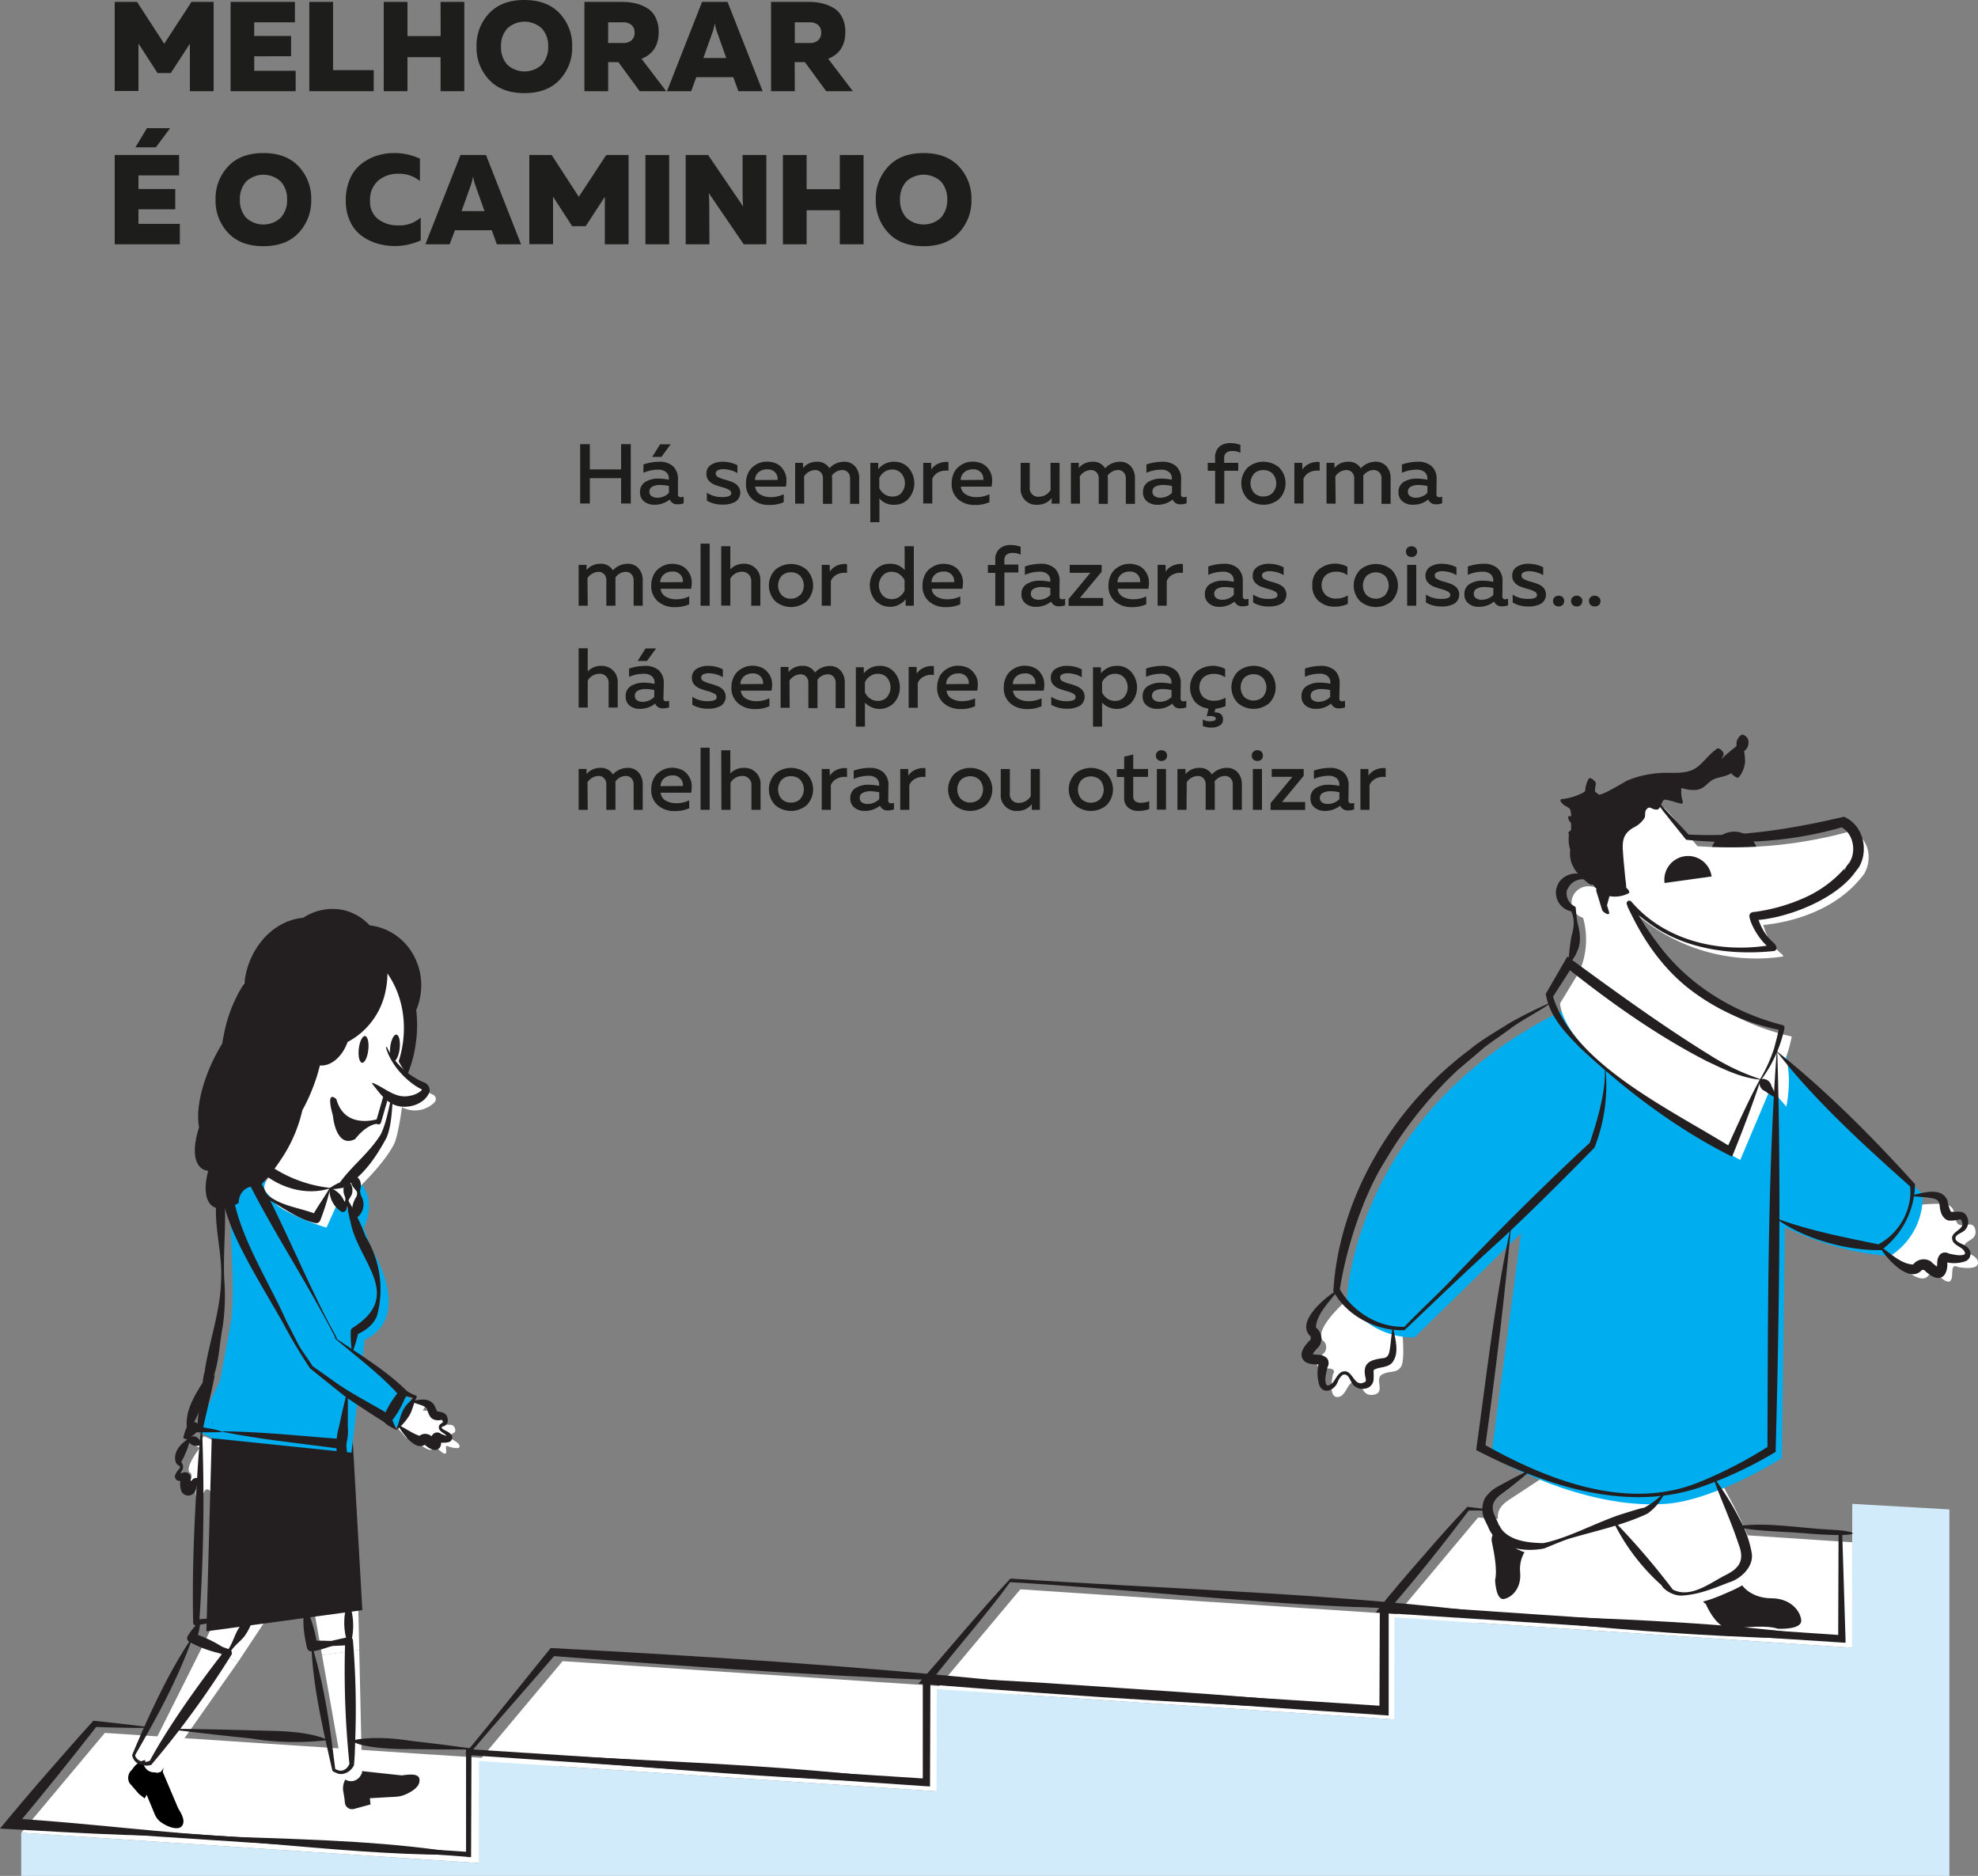 <svg xmlns="http://www.w3.org/2000/svg" viewBox="0 0 500 474.18"><rect x="0" y="0" width="500" height="474.18" fill="#808080" stroke="none"/><defs><style>.cls-1{fill:#1d1d1b;}.cls-2{isolation:isolate;}.cls-3{fill:#fff;}.cls-4{fill:#d2ebfa;}.cls-5{fill:#231f20;}.cls-6{fill:#00aeef;}.cls-7{fill:none;}</style></defs><g id="Layer_2" data-name="Layer 2"><g id="Layer_1-2" data-name="Layer 1"><path class="cls-1" d="M48.4.48H54V23.05h-6v-12l-4.83,7.42H39.82L35,11v12H29V.48h5.64l6.87,10.58Z"/><path class="cls-1" d="M58.29.48H74.55V5.64H64.26V9.09h9.32v5.13H64.26v3.67H74.74v5.16H58.29Z"/><path class="cls-1" d="M78.19.48h6V17.73H94.47v5.32H78.19Z"/><path class="cls-1" d="M111.37.48h6V23.05h-6v-8.6H103v8.6H97V.48h6V9.12h8.39Z"/><path class="cls-1" d="M123.62,20.15a11.8,11.8,0,0,1-3.16-8.38,11.79,11.79,0,0,1,3.16-8.38Q126.79,0,132.55,0t8.93,3.39a11.79,11.79,0,0,1,3.16,8.38,11.8,11.8,0,0,1-3.16,8.38q-3.15,3.39-8.93,3.39T123.62,20.15ZM137,16.32a6.59,6.59,0,0,0,1.57-4.55A6.57,6.57,0,0,0,137,7.22a6.43,6.43,0,0,0-8.8,0,6.56,6.56,0,0,0-1.56,4.55,6.58,6.58,0,0,0,1.56,4.55,6.43,6.43,0,0,0,8.8,0Z"/><path class="cls-1" d="M153.73,23.05h-6V.48h9.51a15.07,15.07,0,0,1,3.4.37,10.34,10.34,0,0,1,2.94,1.2,5.61,5.61,0,0,1,2.14,2.37,8,8,0,0,1,.78,3.67c0,3.36-1.45,5.61-4.33,6.77l6.23,8.19H161.7l-5.39-7.35h-2.58Zm0-17.41v5.23h3.81a3.06,3.06,0,0,0,2.09-.68,2.43,2.43,0,0,0,.78-1.94,2.42,2.42,0,0,0-.78-1.93,3.06,3.06,0,0,0-2.09-.68Z"/><path class="cls-1" d="M174.72,23.05H168.6L177.47.48h6.44l8.87,22.57h-6.13l-1.29-3.54H176Zm5.39-14.89-2.32,6.51h5.8l-2.32-6.51a13.24,13.24,0,0,1-.58-2.29A13.24,13.24,0,0,1,180.11,8.16Z"/><path class="cls-1" d="M200.91,23.05h-6V.48h9.51a15.07,15.07,0,0,1,3.4.37,10.23,10.23,0,0,1,2.94,1.2,5.61,5.61,0,0,1,2.14,2.37,8,8,0,0,1,.78,3.67c0,3.36-1.44,5.61-4.32,6.77l6.22,8.19h-6.74l-5.38-7.35h-2.58Zm0-17.41v5.23h3.8a3.1,3.1,0,0,0,2.1-.68,2.46,2.46,0,0,0,.77-1.94,2.45,2.45,0,0,0-.77-1.93,3.1,3.1,0,0,0-2.1-.68Z"/><path class="cls-1" d="M29,39.18H45.27v5.15H35v3.45H44.3v5.13H35v3.68H45.46v5.16H29ZM39.4,37.24H34.24l2.9-4.84H43Z"/><path class="cls-1" d="M57.65,58.84a11.79,11.79,0,0,1-3.16-8.38,11.79,11.79,0,0,1,3.16-8.38q3.16-3.39,8.93-3.39t8.93,3.39a11.79,11.79,0,0,1,3.16,8.38,11.79,11.79,0,0,1-3.16,8.38q-3.15,3.39-8.93,3.39T57.65,58.84ZM71,55a6.52,6.52,0,0,0,1.57-4.55A6.52,6.52,0,0,0,71,45.91a6.43,6.43,0,0,0-8.8,0,6.56,6.56,0,0,0-1.56,4.55A6.56,6.56,0,0,0,62.18,55,6.43,6.43,0,0,0,71,55Z"/><path class="cls-1" d="M87.41,50.78a13.62,13.62,0,0,1,1-5.45,9.65,9.65,0,0,1,2.81-3.8,12.37,12.37,0,0,1,3.9-2.13,14.15,14.15,0,0,1,4.48-.71,15.23,15.23,0,0,1,6.55,1.42v5.64a8.33,8.33,0,0,0-5.52-1.83,7.61,7.61,0,0,0-5,1.72,6.28,6.28,0,0,0-2.08,5.14,5.42,5.42,0,0,0,2.06,4.63,8.06,8.06,0,0,0,5,1.56,7.93,7.93,0,0,0,5.74-2v5.8a15.82,15.82,0,0,1-11.14.74,12.89,12.89,0,0,1-3.92-2,9.3,9.3,0,0,1-2.82-3.6A12.07,12.07,0,0,1,87.41,50.78Z"/><path class="cls-1" d="M113.66,61.75h-6.13l8.87-22.57h6.45l8.86,22.57h-6.12L124.3,58.2H115ZM119,46.85l-2.32,6.51h5.8l-2.32-6.51a13,13,0,0,1-.58-2.29A13,13,0,0,1,119,46.85Z"/><path class="cls-1" d="M153.25,39.18h5.64V61.75h-6v-12l-4.84,7.42h-3.42l-4.83-7.45v12h-6V39.18h5.65l6.86,10.57Z"/><path class="cls-1" d="M163.15,39.18h6V61.75h-6Z"/><path class="cls-1" d="M179.33,61.75h-6V39.18H179l8.84,13c-.09-1-.13-2.19-.13-3.74V39.18h6V61.75H188l-8.83-12.93c.08.94.12,2.18.12,3.7Z"/><path class="cls-1" d="M212.29,39.18h6V61.75h-6V53.14H203.9v8.61h-6V39.18h6v8.64h8.39Z"/><path class="cls-1" d="M224.54,58.84a11.79,11.79,0,0,1-3.16-8.38,11.79,11.79,0,0,1,3.16-8.38q3.17-3.39,8.93-3.39t8.93,3.39a11.79,11.79,0,0,1,3.16,8.38,11.79,11.79,0,0,1-3.16,8.38q-3.15,3.39-8.93,3.39T224.54,58.84ZM237.87,55a6.57,6.57,0,0,0,1.57-4.55,6.57,6.57,0,0,0-1.57-4.55,6.43,6.43,0,0,0-8.8,0,6.56,6.56,0,0,0-1.56,4.55A6.56,6.56,0,0,0,229.07,55a6.43,6.43,0,0,0,8.8,0Z"/><path class="cls-1" d="M157,112.27h2.45v15H157v-6.4H149.1v6.4h-2.45v-15h2.45v6.38H157Z"/><path class="cls-1" d="M171.37,124.93a.67.67,0,0,0,.76.75,2.33,2.33,0,0,0,.68-.13v1.66a3.92,3.92,0,0,1-1.46.26,2,2,0,0,1-2.06-1.21,6,6,0,0,1-3.89,1.33,4,4,0,0,1-2.56-.82,2.82,2.82,0,0,1-1.05-2.34,2.86,2.86,0,0,1,1.35-2.63,6.13,6.13,0,0,1,3.25-.83,13.16,13.16,0,0,1,2.68.3v-.36a2,2,0,0,0-.71-1.59,3,3,0,0,0-2-.6,9.1,9.1,0,0,0-3.71.79v-2.1a12.13,12.13,0,0,1,3.95-.69,5.1,5.1,0,0,1,3.52,1.12,4.31,4.31,0,0,1,1.25,3.39Zm-4.53-2.34a4.06,4.06,0,0,0-1.91.4,1.37,1.37,0,0,0-.78,1.29,1.3,1.3,0,0,0,.56,1.13,2.28,2.28,0,0,0,1.38.4,4,4,0,0,0,3-1.23v-1.74A11.17,11.17,0,0,0,166.84,122.59Zm.36-7.1h-2.34l2-3.18h2.66Z"/><path class="cls-1" d="M178.57,119.79a2.55,2.55,0,0,1,1.2-2.32,5.34,5.34,0,0,1,2.91-.75,8,8,0,0,1,3.72.88v2a5.71,5.71,0,0,0-1.66-.72,7,7,0,0,0-1.91-.29,3.07,3.07,0,0,0-1.35.27.88.88,0,0,0-.56.85,1,1,0,0,0,.64.89,6.69,6.69,0,0,0,1.56.6c.61.17,1.21.36,1.82.58a3.92,3.92,0,0,1,1.54,1,2.72,2.72,0,0,1-.6,4.05,6.34,6.34,0,0,1-3.2.72,7.67,7.67,0,0,1-4-1v-2a7,7,0,0,0,3.93,1.1c1.49,0,2.24-.35,2.24-1a1,1,0,0,0-.65-.87,7.15,7.15,0,0,0-1.56-.61c-.6-.16-1.21-.35-1.82-.58a3.84,3.84,0,0,1-1.56-1A2.44,2.44,0,0,1,178.57,119.79Z"/><path class="cls-1" d="M188.57,122.16a6.07,6.07,0,0,1,.47-2.42,4.44,4.44,0,0,1,1.25-1.72,5.66,5.66,0,0,1,1.68-1,5.27,5.27,0,0,1,1.82-.33,6,6,0,0,1,2.14.36,4.18,4.18,0,0,1,1.54,1,5.43,5.43,0,0,1,.94,1.44,4.27,4.27,0,0,1,.39,1.71,9.18,9.18,0,0,1-.15,1.8h-7.76a2.56,2.56,0,0,0,1.29,2,5.16,5.16,0,0,0,2.67.66,7.45,7.45,0,0,0,3.26-.73v2a8.43,8.43,0,0,1-3.69.71,6.28,6.28,0,0,1-4.19-1.41A5,5,0,0,1,188.57,122.16Zm8-.86a2.4,2.4,0,0,0-.53-1.78,2.52,2.52,0,0,0-2.16-.89,3.23,3.23,0,0,0-2.1.71,2.55,2.55,0,0,0-.93,2Z"/><path class="cls-1" d="M203.29,127.31H201V117h2v1.29a4.4,4.4,0,0,1,3.43-1.57,3.48,3.48,0,0,1,3.23,1.65,5,5,0,0,1,3.61-1.65,3.56,3.56,0,0,1,2.92,1.2,4.48,4.48,0,0,1,1,3v6.44h-2.3v-6.38a2.2,2.2,0,0,0-.55-1.58,1.94,1.94,0,0,0-1.49-.59,3.34,3.34,0,0,0-2.56,1.4c0,.31.05.55.05.71v6.44h-2.31v-6.38a2.24,2.24,0,0,0-.54-1.58,2,2,0,0,0-1.5-.59,3.5,3.5,0,0,0-2.73,1.59Z"/><path class="cls-1" d="M222,118.61a4.93,4.93,0,0,1,4-1.89,4.72,4.72,0,0,1,3.7,1.58,5.94,5.94,0,0,1,0,7.71,4.72,4.72,0,0,1-3.7,1.58A4.65,4.65,0,0,1,222.3,126V132H220V117h2Zm5.84,6a3.79,3.79,0,0,0,0-4.93,3,3,0,0,0-2.3-1,3.4,3.4,0,0,0-2,.62,3.79,3.79,0,0,0-1.27,1.53v2.51a3.72,3.72,0,0,0,1.27,1.55,3.33,3.33,0,0,0,2,.62A3,3,0,0,0,227.88,124.62Z"/><path class="cls-1" d="M235.41,118.69a4,4,0,0,1,1.78-1.5,5,5,0,0,1,2.56-.41V119a4.15,4.15,0,0,0-2.49.36,3.25,3.25,0,0,0-1.59,1.66v6.25h-2.3V117h2Z"/><path class="cls-1" d="M240.57,122.16a5.9,5.9,0,0,1,.47-2.42,4.34,4.34,0,0,1,1.25-1.72,5.74,5.74,0,0,1,1.67-1,5.28,5.28,0,0,1,1.83-.33,6,6,0,0,1,2.14.36,4.18,4.18,0,0,1,1.54,1,5.43,5.43,0,0,1,.94,1.44,4.63,4.63,0,0,1,.39,1.71,9.18,9.18,0,0,1-.15,1.8h-7.76a2.51,2.51,0,0,0,1.29,2,5.12,5.12,0,0,0,2.66.66,7.46,7.46,0,0,0,3.27-.73v2a8.45,8.45,0,0,1-3.7.71,6.26,6.26,0,0,1-4.18-1.41A5,5,0,0,1,240.57,122.16Zm8-.86a2.39,2.39,0,0,0-.52-1.78,2.52,2.52,0,0,0-2.16-.89,3.23,3.23,0,0,0-2.1.71,2.55,2.55,0,0,0-.93,2Z"/><path class="cls-1" d="M265.54,117h2.3v10.31h-2V125.9a4.47,4.47,0,0,1-3.59,1.69,3.93,3.93,0,0,1-4.25-4.21V117h2.3v6.08a2.15,2.15,0,0,0,2.4,2.47,3.41,3.41,0,0,0,2.88-1.72Z"/><path class="cls-1" d="M273,127.31h-2.3V117h2v1.29a4.4,4.4,0,0,1,3.44-1.57,3.46,3.46,0,0,1,3.22,1.65,5,5,0,0,1,3.61-1.65,3.56,3.56,0,0,1,2.92,1.2,4.48,4.48,0,0,1,1,3v6.44h-2.3v-6.38a2.2,2.2,0,0,0-.55-1.58,1.94,1.94,0,0,0-1.49-.59,3.34,3.34,0,0,0-2.56,1.4c0,.31.05.55.05.71v6.44h-2.3v-6.38a2.25,2.25,0,0,0-.55-1.58,2,2,0,0,0-1.5-.59,3.51,3.51,0,0,0-2.73,1.59Z"/><path class="cls-1" d="M298.52,124.93a.66.66,0,0,0,.75.75,2.44,2.44,0,0,0,.69-.13v1.66a4,4,0,0,1-1.46.26,2,2,0,0,1-2.07-1.21,6,6,0,0,1-3.89,1.33,4,4,0,0,1-2.56-.82,2.82,2.82,0,0,1-1.05-2.34,2.86,2.86,0,0,1,1.35-2.63,6.16,6.16,0,0,1,3.25-.83,13.26,13.26,0,0,1,2.69.3v-.36a2,2,0,0,0-.71-1.59,3,3,0,0,0-2-.6,9.11,9.11,0,0,0-3.72.79v-2.1a12.24,12.24,0,0,1,4-.69,5.09,5.09,0,0,1,3.51,1.12,4.28,4.28,0,0,1,1.26,3.39ZM294,122.59a4.06,4.06,0,0,0-1.91.4,1.37,1.37,0,0,0-.78,1.29,1.3,1.3,0,0,0,.56,1.13,2.3,2.3,0,0,0,1.38.4,4.08,4.08,0,0,0,3-1.23v-1.74A11.27,11.27,0,0,0,294,122.59Z"/><path class="cls-1" d="M309.46,127.31h-2.3V119h-1.87v-2h1.87v-1.14a3.64,3.64,0,0,1,1.1-3A4.23,4.23,0,0,1,311,112a7.45,7.45,0,0,1,2.55.45v2a4.39,4.39,0,0,0-2-.45,2.59,2.59,0,0,0-1.53.41,1.75,1.75,0,0,0-.57,1.52V117H313v2h-3.52Z"/><path class="cls-1" d="M315.42,126.15a5.69,5.69,0,0,1,0-8,6.14,6.14,0,0,1,7.9,0,5.69,5.69,0,0,1,0,8,6.14,6.14,0,0,1-7.9,0Zm6.29-1.58a3.69,3.69,0,0,0,0-4.83,3.14,3.14,0,0,0-2.34-.92,3.18,3.18,0,0,0-2.37.92,3.69,3.69,0,0,0,0,4.83,3.18,3.18,0,0,0,2.37.92A3.14,3.14,0,0,0,321.71,124.57Z"/><path class="cls-1" d="M329.23,118.69a4,4,0,0,1,1.79-1.5,5,5,0,0,1,2.56-.41V119a4.19,4.19,0,0,0-2.5.36,3.33,3.33,0,0,0-1.59,1.66v6.25h-2.3V117h2Z"/><path class="cls-1" d="M337.62,127.31h-2.3V117h2v1.29a4.42,4.42,0,0,1,3.44-1.57,3.46,3.46,0,0,1,3.22,1.65,5.05,5.05,0,0,1,3.61-1.65,3.58,3.58,0,0,1,2.93,1.2,4.48,4.48,0,0,1,1,3v6.44h-2.3v-6.38a2.25,2.25,0,0,0-.55-1.58,2,2,0,0,0-1.5-.59,3.31,3.31,0,0,0-2.55,1.4c0,.31,0,.55,0,.71v6.44h-2.3v-6.38a2.2,2.2,0,0,0-.55-1.58,1.94,1.94,0,0,0-1.49-.59,3.5,3.5,0,0,0-2.73,1.59Z"/><path class="cls-1" d="M363.11,124.93a.66.66,0,0,0,.75.75,2.44,2.44,0,0,0,.69-.13v1.66a4,4,0,0,1-1.46.26,2,2,0,0,1-2.06-1.21,6,6,0,0,1-3.9,1.33,4,4,0,0,1-2.55-.82,2.8,2.8,0,0,1-1.06-2.34,2.84,2.84,0,0,1,1.36-2.63,6.1,6.1,0,0,1,3.24-.83,13.26,13.26,0,0,1,2.69.3v-.36a2,2,0,0,0-.71-1.59,3,3,0,0,0-2-.6,9.18,9.18,0,0,0-3.72.79v-2.1a12.24,12.24,0,0,1,4-.69,5.09,5.09,0,0,1,3.51,1.12,4.28,4.28,0,0,1,1.26,3.39Zm-4.54-2.34a4.09,4.09,0,0,0-1.91.4,1.38,1.38,0,0,0-.77,1.29,1.28,1.28,0,0,0,.56,1.13,2.27,2.27,0,0,0,1.37.4,4.06,4.06,0,0,0,3-1.23v-1.74A11.27,11.27,0,0,0,358.57,122.59Z"/><path class="cls-1" d="M148.57,153.11h-2.3V142.79h2v1.29a4.45,4.45,0,0,1,3.44-1.57,3.45,3.45,0,0,1,3.22,1.66,5,5,0,0,1,3.61-1.66,3.56,3.56,0,0,1,2.93,1.21,4.47,4.47,0,0,1,1,2.94v6.45h-2.3v-6.38a2.25,2.25,0,0,0-.55-1.58,1.94,1.94,0,0,0-1.5-.6,3.31,3.31,0,0,0-2.55,1.4c0,.32,0,.55,0,.71v6.45h-2.3v-6.38a2.2,2.2,0,0,0-.55-1.58,1.91,1.91,0,0,0-1.49-.6,3.5,3.5,0,0,0-2.73,1.59Z"/><path class="cls-1" d="M164.62,148a5.94,5.94,0,0,1,.48-2.42,4.57,4.57,0,0,1,1.24-1.72,5.89,5.89,0,0,1,1.68-1,5.07,5.07,0,0,1,1.83-.34,5.83,5.83,0,0,1,2.14.37,3.9,3.9,0,0,1,1.53,1,5.15,5.15,0,0,1,.95,1.44,4.54,4.54,0,0,1,.39,1.71,9.08,9.08,0,0,1-.15,1.79H167a2.54,2.54,0,0,0,1.29,2,5.22,5.22,0,0,0,2.66.65,7.36,7.36,0,0,0,3.27-.73v2a8.59,8.59,0,0,1-3.7.71,6.19,6.19,0,0,1-4.18-1.42A5,5,0,0,1,164.62,148Zm8-.86a2.33,2.33,0,0,0-.53-1.77,2.47,2.47,0,0,0-2.16-.89,3.22,3.22,0,0,0-2.09.7,2.62,2.62,0,0,0-.94,2Z"/><path class="cls-1" d="M177.09,137.42h2.3v15.69h-2.3Z"/><path class="cls-1" d="M182.31,138.06h2.3v5.87a4.47,4.47,0,0,1,3.34-1.42,4,4,0,0,1,4.25,4.22v6.38h-2.3V147a2.42,2.42,0,0,0-.66-1.84,2.46,2.46,0,0,0-1.75-.64,3.46,3.46,0,0,0-2.88,1.72v6.84h-2.3Z"/><path class="cls-1" d="M196,152a5.7,5.7,0,0,1,0-8,6.14,6.14,0,0,1,7.9,0,5.7,5.7,0,0,1,0,8,6.14,6.14,0,0,1-7.9,0Zm6.29-1.58a3.7,3.7,0,0,0,0-4.84,3.13,3.13,0,0,0-2.34-.91,3.17,3.17,0,0,0-2.37.91,3.7,3.7,0,0,0,0,4.84,3.17,3.17,0,0,0,2.37.91A3.13,3.13,0,0,0,202.24,150.37Z"/><path class="cls-1" d="M209.76,144.49a4,4,0,0,1,1.79-1.51,5,5,0,0,1,2.56-.4v2.25a4.19,4.19,0,0,0-2.5.37,3.27,3.27,0,0,0-1.59,1.65v6.26h-2.3V142.79h2Z"/><path class="cls-1" d="M228.66,138.06H231v15.05h-2.07v-1.63a5.08,5.08,0,0,1-7.65.33,6,6,0,0,1,0-7.72,4.76,4.76,0,0,1,3.7-1.58,4.69,4.69,0,0,1,3.72,1.61Zm0,8.62a3.81,3.81,0,0,0-1.28-1.52,3.34,3.34,0,0,0-2-.63,3,3,0,0,0-2.3,1,3.78,3.78,0,0,0,0,4.92,3,3,0,0,0,2.3,1,3.34,3.34,0,0,0,2-.63,3.79,3.79,0,0,0,1.28-1.54Z"/><path class="cls-1" d="M233.19,148a5.94,5.94,0,0,1,.48-2.42,4.57,4.57,0,0,1,1.24-1.72,5.89,5.89,0,0,1,1.68-1,5.07,5.07,0,0,1,1.83-.34,5.77,5.77,0,0,1,2.13.37,3.87,3.87,0,0,1,1.54,1,5.15,5.15,0,0,1,.95,1.44,4.35,4.35,0,0,1,.38,1.71,7.78,7.78,0,0,1-.15,1.79h-7.76a2.59,2.59,0,0,0,1.29,2,5.28,5.28,0,0,0,2.67.65,7.39,7.39,0,0,0,3.27-.73v2a8.59,8.59,0,0,1-3.7.71,6.19,6.19,0,0,1-4.18-1.42A5,5,0,0,1,233.19,148Zm8-.86a2.33,2.33,0,0,0-.53-1.77,2.47,2.47,0,0,0-2.16-.89,3.22,3.22,0,0,0-2.09.7,2.62,2.62,0,0,0-.94,2Z"/><path class="cls-1" d="M253.89,153.11h-2.3v-8.3h-1.87v-2h1.87v-1.14a3.6,3.6,0,0,1,1.11-3,4.16,4.16,0,0,1,2.74-.91,7.5,7.5,0,0,1,2.56.45v2a4.42,4.42,0,0,0-2-.45,2.6,2.6,0,0,0-1.54.41,1.76,1.76,0,0,0-.57,1.53v1h3.53v2h-3.53Z"/><path class="cls-1" d="M267.8,150.72a.67.67,0,0,0,.75.76,2.87,2.87,0,0,0,.69-.13V153a4,4,0,0,1-1.46.26,2,2,0,0,1-2.07-1.2,6.05,6.05,0,0,1-3.89,1.33,4,4,0,0,1-2.55-.83,2.78,2.78,0,0,1-1.06-2.33,2.84,2.84,0,0,1,1.36-2.63,6,6,0,0,1,3.24-.83,13.26,13.26,0,0,1,2.69.3v-.37a2,2,0,0,0-.71-1.59,3,3,0,0,0-2-.6,9.19,9.19,0,0,0-3.72.8V143.2a12.24,12.24,0,0,1,4-.69,5.09,5.09,0,0,1,3.51,1.12,4.32,4.32,0,0,1,1.26,3.4Zm-4.54-2.34a4.09,4.09,0,0,0-1.91.41,1.36,1.36,0,0,0-.77,1.29,1.29,1.29,0,0,0,.56,1.13,2.33,2.33,0,0,0,1.37.39,4.05,4.05,0,0,0,3-1.22v-1.74A11.34,11.34,0,0,0,263.26,148.38Z"/><path class="cls-1" d="M270.4,142.79h8.08v1.72l-5.5,6.64h5.87v2h-8.73v-1.72l5.5-6.64H270.4Z"/><path class="cls-1" d="M280.2,148a5.94,5.94,0,0,1,.48-2.42,4.57,4.57,0,0,1,1.24-1.72,5.89,5.89,0,0,1,1.68-1,5.07,5.07,0,0,1,1.83-.34,5.77,5.77,0,0,1,2.13.37,3.94,3.94,0,0,1,1.54,1,5.15,5.15,0,0,1,.95,1.44,4.35,4.35,0,0,1,.38,1.71,7.78,7.78,0,0,1-.15,1.79h-7.76a2.59,2.59,0,0,0,1.29,2,5.28,5.28,0,0,0,2.67.65,7.39,7.39,0,0,0,3.27-.73v2a8.59,8.59,0,0,1-3.7.71,6.19,6.19,0,0,1-4.18-1.42A5,5,0,0,1,280.2,148Zm8-.86a2.33,2.33,0,0,0-.53-1.77,2.47,2.47,0,0,0-2.16-.89,3.22,3.22,0,0,0-2.09.7,2.62,2.62,0,0,0-.94,2Z"/><path class="cls-1" d="M294.67,144.49a3.92,3.92,0,0,1,1.78-1.51,5,5,0,0,1,2.56-.4v2.25a4.15,4.15,0,0,0-2.49.37,3.19,3.19,0,0,0-1.59,1.65v6.26h-2.3V142.79h2Z"/><path class="cls-1" d="M314.16,150.72a.67.67,0,0,0,.76.76,2.72,2.72,0,0,0,.68-.13V153a3.88,3.88,0,0,1-1.46.26,2,2,0,0,1-2.06-1.2,6.05,6.05,0,0,1-3.89,1.33,4,4,0,0,1-2.56-.83,2.8,2.8,0,0,1-1.05-2.33,2.86,2.86,0,0,1,1.35-2.63,6,6,0,0,1,3.25-.83,13.16,13.16,0,0,1,2.68.3v-.37a2,2,0,0,0-.71-1.59,3,3,0,0,0-2-.6,9.12,9.12,0,0,0-3.72.8V143.2a12.13,12.13,0,0,1,3.95-.69,5.1,5.1,0,0,1,3.52,1.12,4.32,4.32,0,0,1,1.25,3.4Zm-4.53-2.34a4.06,4.06,0,0,0-1.91.41,1.36,1.36,0,0,0-.78,1.29,1.32,1.32,0,0,0,.56,1.13,2.34,2.34,0,0,0,1.38.39,4,4,0,0,0,3-1.22v-1.74A11.25,11.25,0,0,0,309.63,148.38Z"/><path class="cls-1" d="M316.66,145.59a2.58,2.58,0,0,1,1.19-2.33,5.38,5.38,0,0,1,2.91-.75,8.09,8.09,0,0,1,3.72.88v2a6.37,6.37,0,0,0-1.65-.72,7.11,7.11,0,0,0-1.92-.29,3.07,3.07,0,0,0-1.35.27.89.89,0,0,0-.56.85,1,1,0,0,0,.65.89,7.05,7.05,0,0,0,1.55.61,17.45,17.45,0,0,1,1.82.58,4,4,0,0,1,1.55,1,2.74,2.74,0,0,1-.6,4,6.38,6.38,0,0,1-3.21.72,7.61,7.61,0,0,1-4-1v-2a7,7,0,0,0,3.94,1.09c1.49,0,2.23-.35,2.23-1a1,1,0,0,0-.64-.87,6.69,6.69,0,0,0-1.56-.6c-.61-.17-1.22-.36-1.83-.58a4,4,0,0,1-1.56-1A2.47,2.47,0,0,1,316.66,145.59Z"/><path class="cls-1" d="M331.73,148a5.07,5.07,0,0,1,1.69-4.11,6.5,6.5,0,0,1,7.18-.62v2.1a4.8,4.8,0,0,0-2.86-.86,4.12,4.12,0,0,0-2.6.85,3.56,3.56,0,0,0,0,5.08,3.94,3.94,0,0,0,2.57.87,5.92,5.92,0,0,0,3-.8v2.13a7.89,7.89,0,0,1-3.42.71,5.87,5.87,0,0,1-3.91-1.39A4.87,4.87,0,0,1,331.73,148Z"/><path class="cls-1" d="M343.84,152a5.67,5.67,0,0,1,0-8,6.14,6.14,0,0,1,7.9,0,5.72,5.72,0,0,1,0,8,6.14,6.14,0,0,1-7.9,0Zm6.29-1.58a3.7,3.7,0,0,0,0-4.84,3.5,3.5,0,0,0-4.71,0,3.7,3.7,0,0,0,0,4.84,3.5,3.5,0,0,0,4.71,0Z"/><path class="cls-1" d="M358.21,139.44a1.29,1.29,0,0,1-.4,1,1.42,1.42,0,0,1-1,.35,1.46,1.46,0,0,1-1-.35,1.3,1.3,0,0,1-.41-1,1.27,1.27,0,0,1,.41-1,1.47,1.47,0,0,1,1-.36,1.43,1.43,0,0,1,1,.36A1.26,1.26,0,0,1,358.21,139.44ZM358,153.11h-2.3V142.79H358Z"/><path class="cls-1" d="M360.34,145.59a2.56,2.56,0,0,1,1.19-2.33,5.34,5.34,0,0,1,2.91-.75,8.15,8.15,0,0,1,3.72.88v2a6.37,6.37,0,0,0-1.65-.72,7.17,7.17,0,0,0-1.92-.29,3.07,3.07,0,0,0-1.35.27.88.88,0,0,0-.56.85,1,1,0,0,0,.64.89,7.15,7.15,0,0,0,1.56.61,17.45,17.45,0,0,1,1.82.58,4,4,0,0,1,1.55,1,2.73,2.73,0,0,1-.61,4,6.32,6.32,0,0,1-3.2.72,7.61,7.61,0,0,1-4-1v-2a7,7,0,0,0,3.93,1.09c1.49,0,2.24-.35,2.24-1a1,1,0,0,0-.65-.87,6.6,6.6,0,0,0-1.55-.6c-.61-.17-1.22-.36-1.83-.58a4,4,0,0,1-1.56-1A2.47,2.47,0,0,1,360.34,145.59Z"/><path class="cls-1" d="M379.77,150.72a.67.67,0,0,0,.75.76,2.87,2.87,0,0,0,.69-.13V153a4,4,0,0,1-1.46.26,2,2,0,0,1-2.07-1.2,6.05,6.05,0,0,1-3.89,1.33,4.05,4.05,0,0,1-2.56-.83,2.8,2.8,0,0,1-1.05-2.33,2.86,2.86,0,0,1,1.35-2.63,6.07,6.07,0,0,1,3.25-.83,13.26,13.26,0,0,1,2.69.3v-.37a2,2,0,0,0-.71-1.59,3,3,0,0,0-2-.6,9.12,9.12,0,0,0-3.72.8V143.2a12.24,12.24,0,0,1,4-.69,5.09,5.09,0,0,1,3.51,1.12,4.32,4.32,0,0,1,1.26,3.4Zm-4.54-2.34a4.09,4.09,0,0,0-1.91.41,1.35,1.35,0,0,0-.77,1.29,1.31,1.31,0,0,0,.55,1.13,2.36,2.36,0,0,0,1.38.39,4.07,4.07,0,0,0,3-1.22v-1.74A11.34,11.34,0,0,0,375.23,148.38Z"/><path class="cls-1" d="M382.26,145.59a2.58,2.58,0,0,1,1.19-2.33,5.4,5.4,0,0,1,2.92-.75,8.15,8.15,0,0,1,3.72.88v2a6.45,6.45,0,0,0-1.66-.72,7,7,0,0,0-1.91-.29,3.14,3.14,0,0,0-1.36.27.89.89,0,0,0-.56.85,1,1,0,0,0,.65.89,7.15,7.15,0,0,0,1.56.61,17.29,17.29,0,0,1,1.81.58,3.89,3.89,0,0,1,1.55,1,2.72,2.72,0,0,1-.6,4,6.34,6.34,0,0,1-3.2.72,7.58,7.58,0,0,1-4-1v-2a6.94,6.94,0,0,0,3.93,1.09c1.49,0,2.23-.35,2.23-1a1,1,0,0,0-.64-.87,6.69,6.69,0,0,0-1.56-.6c-.61-.17-1.22-.36-1.83-.58a3.91,3.91,0,0,1-1.55-1A2.48,2.48,0,0,1,382.26,145.59Z"/><path class="cls-1" d="M395.39,151.93a1.33,1.33,0,0,1-.4,1,1.54,1.54,0,0,1-1,.37,1.56,1.56,0,0,1-1-.37,1.31,1.31,0,0,1-.42-1,1.24,1.24,0,0,1,.42-1,1.55,1.55,0,0,1,1-.36,1.53,1.53,0,0,1,1,.36A1.26,1.26,0,0,1,395.39,151.93Zm4.58,0a1.3,1.3,0,0,1-.41,1,1.49,1.49,0,0,1-1,.37,1.56,1.56,0,0,1-1-.37,1.31,1.31,0,0,1-.42-1,1.24,1.24,0,0,1,.42-1,1.55,1.55,0,0,1,1-.36,1.49,1.49,0,0,1,1,.36A1.24,1.24,0,0,1,400,151.93Zm4.6,0a1.3,1.3,0,0,1-.41,1,1.63,1.63,0,0,1-2.07,0,1.31,1.31,0,0,1-.42-1,1.24,1.24,0,0,1,.42-1,1.51,1.51,0,0,1,1-.36,1.53,1.53,0,0,1,1,.36A1.24,1.24,0,0,1,404.57,151.93Z"/><path class="cls-1" d="M146.27,163.86h2.3v5.87a4.43,4.43,0,0,1,3.33-1.42,4.15,4.15,0,0,1,3.09,1.17,4.1,4.1,0,0,1,1.16,3v6.38h-2.3v-6.08a2.24,2.24,0,0,0-2.4-2.47,3.41,3.41,0,0,0-2.88,1.72v6.83h-2.3Z"/><path class="cls-1" d="M167.7,176.52a.66.66,0,0,0,.75.75,2.44,2.44,0,0,0,.69-.13v1.66a4,4,0,0,1-1.46.25,2,2,0,0,1-2.07-1.2,6,6,0,0,1-3.89,1.33,4,4,0,0,1-2.56-.82,2.82,2.82,0,0,1-1-2.34,2.86,2.86,0,0,1,1.35-2.63,6.16,6.16,0,0,1,3.25-.83,13.26,13.26,0,0,1,2.69.3v-.36a2,2,0,0,0-.71-1.59,3,3,0,0,0-2-.6,9.11,9.11,0,0,0-3.72.79V169a12.49,12.49,0,0,1,4-.68,5.13,5.13,0,0,1,3.51,1.11,4.32,4.32,0,0,1,1.26,3.4Zm-4.54-2.35a4.06,4.06,0,0,0-1.91.41,1.37,1.37,0,0,0-.78,1.29A1.3,1.3,0,0,0,161,177a2.3,2.3,0,0,0,1.38.4,4.08,4.08,0,0,0,3-1.23v-1.74A11.34,11.34,0,0,0,163.16,174.17Zm.37-7.09h-2.35l2-3.18h2.67Z"/><path class="cls-1" d="M174.9,171.38a2.55,2.55,0,0,1,1.19-2.32,5.38,5.38,0,0,1,2.91-.75,8,8,0,0,1,3.72.88v2a5.76,5.76,0,0,0-1.65-.72,6.74,6.74,0,0,0-1.92-.29,3.07,3.07,0,0,0-1.35.27.89.89,0,0,0-.56.85,1,1,0,0,0,.65.89,7.06,7.06,0,0,0,1.55.6c.61.16,1.22.36,1.82.58a4,4,0,0,1,1.55,1,2.74,2.74,0,0,1-.6,4.05,6.38,6.38,0,0,1-3.21.72,7.61,7.61,0,0,1-4-1v-2a7,7,0,0,0,3.94,1.1c1.49,0,2.23-.35,2.23-1.05a1,1,0,0,0-.64-.88,7.71,7.71,0,0,0-1.56-.6c-.61-.16-1.22-.36-1.83-.58a3.84,3.84,0,0,1-1.56-1A2.44,2.44,0,0,1,174.9,171.38Z"/><path class="cls-1" d="M184.89,173.74a5.89,5.89,0,0,1,.48-2.41,4.42,4.42,0,0,1,1.24-1.72,5.69,5.69,0,0,1,1.68-1,5.28,5.28,0,0,1,1.83-.33,6.08,6.08,0,0,1,2.14.36,4.14,4.14,0,0,1,1.53,1,5.46,5.46,0,0,1,1,1.44,4.43,4.43,0,0,1,.38,1.71,7.78,7.78,0,0,1-.15,1.79h-7.76a2.58,2.58,0,0,0,1.29,2,5.18,5.18,0,0,0,2.67.66,7.53,7.53,0,0,0,3.27-.73v2a8.45,8.45,0,0,1-3.7.71,6.19,6.19,0,0,1-4.18-1.42A5,5,0,0,1,184.89,173.74Zm8-.85a2.36,2.36,0,0,0-.53-1.78,2.5,2.5,0,0,0-2.16-.89,3.23,3.23,0,0,0-2.09.71,2.59,2.59,0,0,0-.94,2Z"/><path class="cls-1" d="M199.62,178.9h-2.3V168.59h2v1.29a4.42,4.42,0,0,1,3.44-1.57A3.46,3.46,0,0,1,206,170a5.05,5.05,0,0,1,3.61-1.65,3.58,3.58,0,0,1,2.93,1.2,4.48,4.48,0,0,1,1,3v6.44h-2.3v-6.38a2.25,2.25,0,0,0-.55-1.58,2,2,0,0,0-1.5-.59,3.28,3.28,0,0,0-2.55,1.4c0,.31,0,.55,0,.71v6.44h-2.3v-6.38a2.2,2.2,0,0,0-.55-1.58,1.94,1.94,0,0,0-1.49-.59,3.5,3.5,0,0,0-2.73,1.59Z"/><path class="cls-1" d="M218.36,170.2a5,5,0,0,1,4-1.89,4.69,4.69,0,0,1,3.69,1.58,5.94,5.94,0,0,1,0,7.71,5.1,5.1,0,0,1-7.41,0v6.06h-2.3v-15h2Zm5.85,6a3.83,3.83,0,0,0,0-4.93,3,3,0,0,0-2.3-.95,3.33,3.33,0,0,0-2,.62,3.75,3.75,0,0,0-1.28,1.53V175a3.74,3.74,0,0,0,1.28,1.55,3.4,3.4,0,0,0,2,.62A3,3,0,0,0,224.21,176.21Z"/><path class="cls-1" d="M231.73,170.28a4,4,0,0,1,1.79-1.5,4.87,4.87,0,0,1,2.55-.41v2.26a4.17,4.17,0,0,0-2.49.36,3.25,3.25,0,0,0-1.59,1.66v6.25h-2.3V168.59h2Z"/><path class="cls-1" d="M236.89,173.74a6.06,6.06,0,0,1,.47-2.41,4.44,4.44,0,0,1,1.25-1.72,5.57,5.57,0,0,1,1.68-1,5.27,5.27,0,0,1,1.82-.33,6,6,0,0,1,2.14.36,4.18,4.18,0,0,1,1.54,1,5.46,5.46,0,0,1,1,1.44,4.43,4.43,0,0,1,.38,1.71,7.78,7.78,0,0,1-.15,1.79h-7.76a2.58,2.58,0,0,0,1.29,2,5.18,5.18,0,0,0,2.67.66,7.45,7.45,0,0,0,3.26-.73v2a8.4,8.4,0,0,1-3.69.71,6.19,6.19,0,0,1-4.18-1.42A5,5,0,0,1,236.89,173.74Zm8-.85a2.4,2.4,0,0,0-.53-1.78,2.52,2.52,0,0,0-2.16-.89,3.21,3.21,0,0,0-2.09.71,2.52,2.52,0,0,0-.94,2Z"/><path class="cls-1" d="M253.74,173.74a5.89,5.89,0,0,1,.48-2.41,4.42,4.42,0,0,1,1.24-1.72,5.69,5.69,0,0,1,1.68-1,5.28,5.28,0,0,1,1.83-.33,6,6,0,0,1,2.13.36,4.18,4.18,0,0,1,1.54,1,5.46,5.46,0,0,1,.95,1.44,4.43,4.43,0,0,1,.38,1.71,7.78,7.78,0,0,1-.15,1.79h-7.76a2.58,2.58,0,0,0,1.29,2,5.18,5.18,0,0,0,2.67.66,7.53,7.53,0,0,0,3.27-.73v2a8.45,8.45,0,0,1-3.7.71,6.19,6.19,0,0,1-4.18-1.42A5,5,0,0,1,253.74,173.74Zm8-.85a2.36,2.36,0,0,0-.53-1.78,2.5,2.5,0,0,0-2.16-.89,3.23,3.23,0,0,0-2.09.71,2.59,2.59,0,0,0-.94,2Z"/><path class="cls-1" d="M265.63,171.38a2.55,2.55,0,0,1,1.19-2.32,5.38,5.38,0,0,1,2.91-.75,8,8,0,0,1,3.72.88v2a5.76,5.76,0,0,0-1.65-.72,6.74,6.74,0,0,0-1.92-.29,3.07,3.07,0,0,0-1.35.27.89.89,0,0,0-.56.85,1,1,0,0,0,.65.89,7.27,7.27,0,0,0,1.55.6c.61.16,1.22.36,1.82.58a4,4,0,0,1,1.55,1,2.74,2.74,0,0,1-.6,4.05,6.36,6.36,0,0,1-3.21.72,7.61,7.61,0,0,1-4-1v-2a7,7,0,0,0,3.94,1.1c1.49,0,2.23-.35,2.23-1.05a1,1,0,0,0-.64-.88,7.71,7.71,0,0,0-1.56-.6c-.61-.16-1.22-.36-1.83-.58a3.84,3.84,0,0,1-1.56-1A2.44,2.44,0,0,1,265.63,171.38Z"/><path class="cls-1" d="M278.31,170.2a5,5,0,0,1,4-1.89,4.69,4.69,0,0,1,3.69,1.58,5.94,5.94,0,0,1,0,7.71,5.1,5.1,0,0,1-7.41,0v6.06h-2.3v-15h2Zm5.85,6a3.83,3.83,0,0,0,0-4.93,3,3,0,0,0-2.3-.95,3.33,3.33,0,0,0-2,.62,3.75,3.75,0,0,0-1.28,1.53V175a3.74,3.74,0,0,0,1.28,1.55,3.4,3.4,0,0,0,2,.62A3,3,0,0,0,284.16,176.21Z"/><path class="cls-1" d="M298.43,176.52a.66.66,0,0,0,.75.75,2.44,2.44,0,0,0,.69-.13v1.66a4,4,0,0,1-1.46.25,2,2,0,0,1-2.06-1.2,6,6,0,0,1-3.89,1.33,4,4,0,0,1-2.56-.82,2.8,2.8,0,0,1-1.06-2.34,2.86,2.86,0,0,1,1.36-2.63,6.1,6.1,0,0,1,3.24-.83,13.18,13.18,0,0,1,2.69.3v-.36a2,2,0,0,0-.71-1.59,3,3,0,0,0-2-.6,9.18,9.18,0,0,0-3.72.79V169a12.49,12.49,0,0,1,4-.68,5.11,5.11,0,0,1,3.51,1.11,4.32,4.32,0,0,1,1.26,3.4Zm-4.53-2.35a4.13,4.13,0,0,0-1.92.41,1.38,1.38,0,0,0-.77,1.29,1.28,1.28,0,0,0,.56,1.13,2.27,2.27,0,0,0,1.37.4,4.06,4.06,0,0,0,3-1.23v-1.74A11.33,11.33,0,0,0,293.9,174.17Z"/><path class="cls-1" d="M309.8,176.35v2.12a8,8,0,0,1-2.56.67l-.23.92c1.4,0,2.12.59,2.15,1.77a1.72,1.72,0,0,1-.83,1.56,4,4,0,0,1-2.14.52,5.25,5.25,0,0,1-2.15-.41v-1.63a3.6,3.6,0,0,0,1.83.45c1,0,1.46-.23,1.46-.71,0-.27-.25-.45-.74-.55a4.31,4.31,0,0,0-1.56,0l.45-1.95a5.52,5.52,0,0,1-3.32-1.62,5.76,5.76,0,0,1,.35-7.77,6.53,6.53,0,0,1,7.18-.63v2.11a4.79,4.79,0,0,0-2.85-.86,4.07,4.07,0,0,0-2.61.85,3.55,3.55,0,0,0,0,5.07,3.94,3.94,0,0,0,2.57.87A5.91,5.91,0,0,0,309.8,176.35Z"/><path class="cls-1" d="M312.93,177.74a5.66,5.66,0,0,1,0-8,6.14,6.14,0,0,1,7.9,0,5.71,5.71,0,0,1,0,8,6.14,6.14,0,0,1-7.9,0Zm6.29-1.58a3.69,3.69,0,0,0,0-4.83,3.47,3.47,0,0,0-4.71,0,3.69,3.69,0,0,0,0,4.83,3.47,3.47,0,0,0,4.71,0Z"/><path class="cls-1" d="M338.56,176.52a.66.66,0,0,0,.75.75,2.33,2.33,0,0,0,.69-.13v1.66a3.92,3.92,0,0,1-1.46.25,2,2,0,0,1-2.06-1.2,6,6,0,0,1-3.89,1.33,4,4,0,0,1-2.56-.82A2.82,2.82,0,0,1,329,176a2.86,2.86,0,0,1,1.36-2.63,6.11,6.11,0,0,1,3.25-.83,13.16,13.16,0,0,1,2.68.3v-.36a2,2,0,0,0-.71-1.59,3,3,0,0,0-2-.6,9.18,9.18,0,0,0-3.72.79V169a12.49,12.49,0,0,1,4-.68,5.11,5.11,0,0,1,3.51,1.11,4.32,4.32,0,0,1,1.26,3.4ZM334,174.17a4.13,4.13,0,0,0-1.92.41,1.38,1.38,0,0,0-.77,1.29,1.3,1.3,0,0,0,.56,1.13,2.27,2.27,0,0,0,1.37.4,4.06,4.06,0,0,0,3-1.23v-1.74A11.25,11.25,0,0,0,334,174.17Z"/><path class="cls-1" d="M148.57,204.7h-2.3V194.38h2v1.29a4.42,4.42,0,0,1,3.44-1.57,3.45,3.45,0,0,1,3.22,1.66,5,5,0,0,1,3.61-1.66,3.58,3.58,0,0,1,2.93,1.2,4.51,4.51,0,0,1,1,2.95v6.45h-2.3v-6.39a2.28,2.28,0,0,0-.55-1.58,2,2,0,0,0-1.5-.59,3.31,3.31,0,0,0-2.55,1.4c0,.32,0,.55,0,.71v6.45h-2.3v-6.39a2.24,2.24,0,0,0-.55-1.58,1.94,1.94,0,0,0-1.49-.59,3.5,3.5,0,0,0-2.73,1.59Z"/><path class="cls-1" d="M164.62,199.54a5.91,5.91,0,0,1,.48-2.42,4.49,4.49,0,0,1,1.24-1.72,6.17,6.17,0,0,1,1.68-1,5.28,5.28,0,0,1,1.83-.33,5.83,5.83,0,0,1,2.14.37,3.9,3.9,0,0,1,1.53,1,5.15,5.15,0,0,1,.95,1.44,4.54,4.54,0,0,1,.39,1.7,9.12,9.12,0,0,1-.15,1.8H167a2.54,2.54,0,0,0,1.29,2,5.22,5.22,0,0,0,2.66.65,7.36,7.36,0,0,0,3.27-.73v2a8.59,8.59,0,0,1-3.7.71,6.24,6.24,0,0,1-4.18-1.42A5,5,0,0,1,164.62,199.54Zm8-.86a2.33,2.33,0,0,0-.53-1.77A2.48,2.48,0,0,0,170,196a3.23,3.23,0,0,0-2.09.71,2.62,2.62,0,0,0-.94,2Z"/><path class="cls-1" d="M177.09,189h2.3V204.7h-2.3Z"/><path class="cls-1" d="M182.31,189.65h2.3v5.87A4.47,4.47,0,0,1,188,194.1a4,4,0,0,1,4.25,4.21v6.39h-2.3v-6.08a2.25,2.25,0,0,0-2.41-2.48,3.46,3.46,0,0,0-2.88,1.72v6.84h-2.3Z"/><path class="cls-1" d="M196,203.54a5.7,5.7,0,0,1,0-8,6.14,6.14,0,0,1,7.9,0,5.7,5.7,0,0,1,0,8,6.14,6.14,0,0,1-7.9,0Zm6.29-1.58a3.7,3.7,0,0,0,0-4.84,3.13,3.13,0,0,0-2.34-.91,3.17,3.17,0,0,0-2.37.91,3.7,3.7,0,0,0,0,4.84,3.17,3.17,0,0,0,2.37.91A3.13,3.13,0,0,0,202.24,202Z"/><path class="cls-1" d="M209.76,196.08a4,4,0,0,1,1.79-1.51,5,5,0,0,1,2.56-.4v2.25a4.19,4.19,0,0,0-2.5.37,3.27,3.27,0,0,0-1.59,1.65v6.26h-2.3V194.38h2Z"/><path class="cls-1" d="M224.53,202.31a.66.66,0,0,0,.75.75,2.76,2.76,0,0,0,.69-.12v1.65a4,4,0,0,1-1.46.26,2,2,0,0,1-2.07-1.2,6.05,6.05,0,0,1-3.89,1.33,4,4,0,0,1-2.55-.83,2.78,2.78,0,0,1-1.06-2.33,2.86,2.86,0,0,1,1.36-2.64,6.09,6.09,0,0,1,3.24-.82,13.26,13.26,0,0,1,2.69.3v-.37a2,2,0,0,0-.71-1.59,3,3,0,0,0-2-.6,9.19,9.19,0,0,0-3.72.8v-2.11a12.24,12.24,0,0,1,4-.69,5.09,5.09,0,0,1,3.51,1.12,4.31,4.31,0,0,1,1.26,3.4ZM220,200a4.09,4.09,0,0,0-1.91.41,1.36,1.36,0,0,0-.77,1.29,1.3,1.3,0,0,0,.56,1.13,2.33,2.33,0,0,0,1.37.39,4.09,4.09,0,0,0,3-1.22v-1.74A11.34,11.34,0,0,0,220,200Z"/><path class="cls-1" d="M229.6,196.08a4,4,0,0,1,1.79-1.51,5,5,0,0,1,2.55-.4v2.25a4.17,4.17,0,0,0-2.49.37,3.27,3.27,0,0,0-1.59,1.65v6.26h-2.3V194.38h2Z"/><path class="cls-1" d="M241.31,203.54a5.67,5.67,0,0,1,0-8,6.14,6.14,0,0,1,7.9,0,5.72,5.72,0,0,1,0,8,6.14,6.14,0,0,1-7.9,0Zm6.28-1.58a3.67,3.67,0,0,0,0-4.84,3.49,3.49,0,0,0-4.7,0,3.67,3.67,0,0,0,0,4.84,3.49,3.49,0,0,0,4.7,0Z"/><path class="cls-1" d="M260.56,194.38h2.3V204.7h-2.05v-1.42a4.48,4.48,0,0,1-3.59,1.7,3.95,3.95,0,0,1-4.25-4.22v-6.38h2.3v6.08a2.16,2.16,0,0,0,2.4,2.48,3.46,3.46,0,0,0,2.89-1.72Z"/><path class="cls-1" d="M271.81,203.54a5.67,5.67,0,0,1,0-8,6.14,6.14,0,0,1,7.9,0,5.72,5.72,0,0,1,0,8,6.14,6.14,0,0,1-7.9,0ZM278.1,202a3.7,3.7,0,0,0,0-4.84,3.5,3.5,0,0,0-4.71,0,3.67,3.67,0,0,0,0,4.84,3.5,3.5,0,0,0,4.71,0Z"/><path class="cls-1" d="M284.18,191.26l2.28-.56v3.68h3.74v2h-3.74v4.73a1.79,1.79,0,0,0,.46,1.4,2.25,2.25,0,0,0,1.49.41,5.67,5.67,0,0,0,2.09-.41v2a7.89,7.89,0,0,1-2.77.46,3.79,3.79,0,0,1-2.57-.84,3.16,3.16,0,0,1-1-2.56V196.4h-1.85v-2h1.85Z"/><path class="cls-1" d="M295,191a1.29,1.29,0,0,1-.4,1,1.47,1.47,0,0,1-1,.35,1.51,1.51,0,0,1-1-.35,1.3,1.3,0,0,1-.41-1,1.25,1.25,0,0,1,.41-1,1.47,1.47,0,0,1,1-.36,1.43,1.43,0,0,1,1,.36A1.25,1.25,0,0,1,295,191Zm-.26,13.67h-2.3V194.38h2.3Z"/><path class="cls-1" d="M299.93,204.7h-2.3V194.38h2.05v1.29a4.4,4.4,0,0,1,3.43-1.57,3.46,3.46,0,0,1,3.23,1.66A5,5,0,0,1,310,194.1a3.56,3.56,0,0,1,2.92,1.2,4.51,4.51,0,0,1,1,2.95v6.45h-2.3v-6.39a2.24,2.24,0,0,0-.55-1.58,1.94,1.94,0,0,0-1.49-.59,3.34,3.34,0,0,0-2.56,1.4c0,.32.05.55.05.71v6.45h-2.3v-6.39a2.28,2.28,0,0,0-.55-1.58,2,2,0,0,0-1.5-.59,3.5,3.5,0,0,0-2.73,1.59Z"/><path class="cls-1" d="M319.24,191a1.32,1.32,0,0,1-.4,1,1.49,1.49,0,0,1-1,.35,1.51,1.51,0,0,1-1-.35,1.3,1.3,0,0,1-.41-1,1.25,1.25,0,0,1,.41-1,1.47,1.47,0,0,1,1-.36,1.44,1.44,0,0,1,1,.36A1.28,1.28,0,0,1,319.24,191ZM319,204.7h-2.3V194.38H319Z"/><path class="cls-1" d="M321.47,194.38h8.08v1.72l-5.5,6.64h5.87v2h-8.73V203l5.5-6.64h-5.22Z"/><path class="cls-1" d="M340.86,202.31a.66.66,0,0,0,.75.75,2.76,2.76,0,0,0,.69-.12v1.65a4,4,0,0,1-1.46.26,2,2,0,0,1-2.07-1.2,6.05,6.05,0,0,1-3.89,1.33,4,4,0,0,1-2.55-.83,2.78,2.78,0,0,1-1.06-2.33,2.86,2.86,0,0,1,1.36-2.64,6.09,6.09,0,0,1,3.24-.82,13.26,13.26,0,0,1,2.69.3v-.37a2,2,0,0,0-.71-1.59,3,3,0,0,0-2-.6,9.19,9.19,0,0,0-3.72.8v-2.11a12.24,12.24,0,0,1,4-.69,5.09,5.09,0,0,1,3.51,1.12,4.31,4.31,0,0,1,1.26,3.4ZM336.32,200a4.09,4.09,0,0,0-1.91.41,1.36,1.36,0,0,0-.77,1.29,1.3,1.3,0,0,0,.56,1.13,2.33,2.33,0,0,0,1.37.39,4.09,4.09,0,0,0,3-1.22v-1.74A11.34,11.34,0,0,0,336.32,200Z"/><path class="cls-1" d="M345.93,196.08a4,4,0,0,1,1.79-1.51,5,5,0,0,1,2.55-.4v2.25a4.17,4.17,0,0,0-2.49.37,3.27,3.27,0,0,0-1.59,1.65v6.26h-2.3V194.38h2Z"/><g id="_8" data-name="8"><g class="cls-2"><polygon class="cls-3" points="5.36 463.27 26.5 438.03 142.16 445.69 121.02 470.93 5.36 463.27"/><polygon class="cls-3" points="121.07 445.13 142.21 419.89 257.87 427.55 236.74 452.79 121.07 445.13"/><polygon class="cls-3" points="236.78 426.97 257.92 401.74 373.57 409.39 352.43 434.63 236.78 426.97"/><polygon class="cls-3" points="352.5 408.83 373.63 383.59 489.3 391.25 468.16 416.49 352.5 408.83"/><polygon class="cls-4" points="492.77 474.18 5.36 474.18 5.36 463.27 121.02 470.93 121.07 445.13 236.74 452.79 236.78 426.97 352.43 434.63 352.5 408.83 468.16 416.49 468.21 380.13 492.77 381.54 492.77 474.18"/></g><path class="cls-5" d="M381.92,383.71s-5.48,2.84-4.81,6,1.41,7.4.82,9.69c0,0,.17,5.2,2.27,4.77s4.42-2.84,4.06-6.7,1.76-6.77,3.57-7.17,2-6.48-1.89-7.32S381.92,383.71,381.92,383.71Z"/><path class="cls-3" d="M380.43,388.6c-2.56-4.68-2.56-7.1,1-9.48L407.53,362c5.42-3.63,13.32-1.49,16.62,5.36,5,10.3-5.43,16.66-5.43,16.66L392.82,393S383.49,394.22,380.43,388.6Z"/><path class="cls-5" d="M431.15,405.36s2.81,6.8,6.67,6.34,8.93-.91,11.59,0c0,0,6.19.35,5.9-2.2S452.4,404,447.77,404s-7.85-2.8-8.14-5-7.49-3-8.89,1.48S431.15,405.36,431.15,405.36Z"/><path class="cls-3" d="M435,403.27c-5.65,2.39-9.8,2.91-11.86-.84,0,0-13.5-14.39-16.93-23.16-2.37-6.07,2.68-14,9.79-16.69,10.69-4.05,16.12,6.87,16.12,6.87s11.59,19.81,11.91,25.85C444.27,399.13,440.92,400.79,435,403.27Z"/><g id="R_Arm" data-name="R Arm"><path class="cls-3" d="M477.84,317.46s7.37,8.21,9.64,4.91a2.06,2.06,0,0,1,2.45-.07s2.34,2.5,3.17,1.37-.29-4.48,1.8-3.42c0,0,5.13,1.06,5.1-1.08s-3.7-2.16-3.53-4,3.4-1.51,2.84-4.33-3.65,0-4.65-1.82-.23-3.36-2-4.33-10,.13-10,.13l-6,8.59Z"/><path class="cls-6" d="M477.84,317.46s-43-.54-67.45-48.69c0,0,12.29-13.7,33-8.87L486,301.83A17.64,17.64,0,0,1,477.84,317.46Z"/></g><path id="Torso" class="cls-6" d="M451.75,266.74C439,256.6,439,258,422.12,258s-31.61-8-31.61,8.79L376.93,368.13s22.81,13.58,44.2,12c12.56-.93,29.29-11.55,29.29-11.55Z"/><g id="L_Arm" data-name="L Arm"><path class="cls-3" d="M340.45,328.63s-9.26,8-5.66,10.56a2.28,2.28,0,0,1,0,2.71s-2.83,2.54-1.59,3.49,5-.22,3.74,2.06c0,0-1.29,5.66,1.08,5.68s2.48-4.05,4.49-3.82,1.6,3.79,4.73,3.24.08-4,2.12-5.11,3.73-.18,4.84-2.06.08-11,.08-11l-9.37-6.85Z"/><path class="cls-6" d="M340.45,328.63S342,281,395.89,255c0,0,20.35,5.39,9.08,36.74l-47.4,46.31A19.55,19.55,0,0,1,340.45,328.63Z"/></g><path class="cls-3" d="M447.55,275.1l4,4.63S455,264.17,446,261.21l-7.7,5.33Z"/><path class="cls-5" d="M432.43,217.07a6,6,0,1,1,11.88-1.7Z"/><path class="cls-3" d="M472.35,216.74a8.06,8.06,0,0,1-1,3.9s0,0,0,.08c-.32.43-.63.86-1,1.27-.09.11-.17.22-.26.31s-.06.06-.08.08c-5,6-13.71,10.28-23.93,11.4a1,1,0,0,1-.34,0,13.71,13.71,0,0,0,4.84,7.54,4.54,4.54,0,0,1,.21.45,46.57,46.57,0,0,1-39.56-12.89A61.21,61.21,0,0,0,452.92,262a36.62,36.62,0,0,1-16.48,24c-18.32-6.82-32.37-21.78-37.3-40.22a20,20,0,0,0,1.79-8.32,19.73,19.73,0,0,0-.76-5.46,4.14,4.14,0,0,1-2.9-3.28,3.31,3.31,0,0,1,0-.62,3.79,3.79,0,0,1,.15-1.07v0a5.27,5.27,0,0,1,.24-.62,4.3,4.3,0,0,1,3.92-2.39,4.25,4.25,0,0,1,1.57.28,22.51,22.51,0,0,1-2.37-2.95,17.55,17.55,0,0,1-2.88-7.53,12.17,12.17,0,0,1-.63-3.87c0-6.8,8.67-9.44,15.45-9.44,4.05,0,8.28,3.5,10.52,6.52.13.12,2.89,3.39,3,3.52l2.86,3.34c2.77.21,5.57.3,8.41.3a112.32,112.32,0,0,0,23.83-2.49c2.35-.48,4.65-1.08,6.85-1.73A7.3,7.3,0,0,1,472.35,216.74Z"/><path class="cls-5" d="M441.84,186.83c-.18-.53-1.16-1.44-1.75-1a2.76,2.76,0,0,0-1.1,2.72c-.56.51-1.18.94-1.53,1.24-.51.44-1,.86-1.54,1.32s-1.13,1.41-.26-.23c.33-.61-1-2-1.6-1.65a1.27,1.27,0,0,0-.12.1h0l0,0c-1.82,1.22-3,3-4.67,4.38-2.75,2.27-6.45,1.44-9.75,1.7a26.08,26.08,0,0,0-8,1.81c-.89.37-7,4.28-7.52,3.55a4.14,4.14,0,0,0-.83-.68,9,9,0,0,1,.23-1.85c.19-.69-1.55-2.11-1.88-1.28a7.77,7.77,0,0,0-.84,3,3.13,3.13,0,0,1-.84.58,15,15,0,0,1-5,1.45c-1.06.12.32,1.44.68,1.63,1.15.62,1.37.6,1.59,1.86a5.32,5.32,0,0,1,.05.9c-.32-.14-.81-.18-.75.31.07.65.32.77.61,1.28a.57.57,0,0,0,.13.14c0,.5,0,1,0,1.51,0,.09-.07.18-.1.27l-.44.37c-.24.2-.16.46,0,.72v0a8.75,8.75,0,0,0,.25,3.63s0,.08.06.13a7.93,7.93,0,0,0,.25,3.17,9.21,9.21,0,0,0,2.61,3.84l.19.2c.49.45,1,.88,1.49,1.3.25.2.87.5,1.16.38.35.4.69.81,1,1.14-.13.07-.18.23-.08.54l1.43,4.67c.21.69,2.14,1.76,1.76.52l-.51-1.66.62-2.32a7.71,7.71,0,0,0,4.8-.7c.51-.23,0-1-.56-1.4a14.64,14.64,0,0,0-.22-2.23c-.21-2.39-.49-4.79-.63-7.19-.17-2.72.23-4.3,2.59-5.76a6.75,6.75,0,0,0,2.88-2.48c.25-.51.08-1.5.31-1.88.81-1.33,1.3-.5,2.12-.32,1.2.28,1.28-.16,1.73-1.09.65-1.33.44-1.5,1.95-1.18,1,.22,2,.58,3,.82.48.11.66-.13.53-.59a8.63,8.63,0,0,1-.32-3.34,9.94,9.94,0,0,0,3.74.48c1.84-.2,2.38-1.29,3.76-2.29s3.43-.89,5-1.87l.09-.07a3.92,3.92,0,0,0,.94.85c.2.13.78.47,1,.18a7.25,7.25,0,0,0,1.58-4,21.73,21.73,0,0,0-.25-2.6A2.65,2.65,0,0,0,441.84,186.83Z"/><path class="cls-5" d="M420.77,223.2a6,6,0,1,1,11.89-1.65Z"/><path class="cls-3" d="M399.14,245.76s35.33,27.53,48.41,29.34l-7.65,18.11S396.25,270,394.33,253.66Z"/><path class="cls-5" d="M89.48,457.25l4.18-1.14-.17-1.57,6.37-.36a7.66,7.66,0,0,0,3-.75c2.51-1.21,3.39-2.48,3.15-3.8-.28-1.61-3.48-.94-4.49-.86l-10.88-1.18a3.44,3.44,0,0,0-1.14.26A4.55,4.55,0,0,0,86.81,453c.11.59.16,1.07.24,1.4l0,0,.14,1.31A1.82,1.82,0,0,0,89.48,457.25Z"/><path class="cls-3" d="M77.22,394.66l4.18,23.71,9.41-1.32-.52-23.18c-.11-4.55-3.25-8.21-7-8a2.72,2.72,0,0,0-.42,0C79.4,386.41,76.88,390.29,77.22,394.66Z"/><path class="cls-3" d="M81.4,418.37l5.54,31.27.51.27a1.28,1.28,0,0,0,.29.13,2.64,2.64,0,0,0,2.64-.37,2.48,2.48,0,0,0,.74-.8l.39-.7-.7-31.12Z"/><path d="M33.35,447.36l-.3.3a2.68,2.68,0,0,0-.29,3.08l2.35,2.71,1.46,1.15.5-.93,2.1,5.06a5.16,5.16,0,0,0,1.2,1.64,3.46,3.46,0,0,0,.4.29c1.79,1.25,4.35,2.08,5.25.86,1.06-1.47-.59-3.69-1-4.48l-3.82-9c-.16-.31.4-1.79.18-2a1.38,1.38,0,0,0-1.18-.49l-.32,0a4.53,4.53,0,0,0-4.72-.06,5.3,5.3,0,0,0-1.44,1.35A4.21,4.21,0,0,0,33.35,447.36Z"/><path class="cls-3" d="M62.08,393.55,51.13,416.28l9.07,3.78,13.15-19.85c2.46-3.83,1.9-8.62-1.3-10.51a2.24,2.24,0,0,0-.37-.2C68.49,387.94,64.24,389.74,62.08,393.55Z"/><path class="cls-3" d="M51.13,416.28l-14.79,29.5.13.6a1.08,1.08,0,0,0,.15.28A2.66,2.66,0,0,0,39,448c.34,0,.67.2,1,.06l.66-.18L60.2,420.06Z"/><path class="cls-3" d="M50.36,366.15s-4,5.29-2.22,6.14a1.18,1.18,0,0,1,.13,1.39s-1.22,1.67-.6,2,2.34-.76,1.87.57c0,0-.37,3.06.76,2.76s1-2.39,2-2.54.93,1.74,2.39,1.05-.14-2.08.78-2.9,1.76-.57,2.2-1.68-.44-5.66-.44-5.66L52.44,365Z"/><path class="cls-6" d="M65,332.1C58,343.66,52.6,354.48,50,361.83l.18.07,7.13,3.24.19.07c4.89-5.84,9.38-16.08,16-27.06,11.88-19.61,23.79-28.54,18.5-38C88.21,293.25,76.84,312.49,65,332.1Z"/><polygon class="cls-3" points="49.38 365.49 58.77 369.68 59.29 366.5 59.16 366.45 58.98 366.38 51.85 363.14 51.66 363.07 51.55 363.02 49.38 365.49"/><polygon class="cls-5" points="52.18 412.35 91.59 407 89 361.26 53.63 359.54 52.18 412.35"/><path class="cls-6" d="M58.08,335.77c2.1-9.42-1-29.53.85-33.61l7.43-4,8.76,3.11,9.51.46,3.25-2.23,1,1.81,4.86,14s11.13,17.35-1.57,23.37l-3.32,28.51L53.17,363.5C52.49,365.38,58.08,335.77,58.08,335.77Z"/><path class="cls-3" d="M89.19,307.6l-3.22-5,2.94-1.26,1.3-1.52C91.31,306.34,89.19,307.6,89.19,307.6Z"/><path class="cls-5" d="M94.8,234.13c-8-1.69-16,3.72-17.72,12.1s3.3,16.53,11.31,18.23a14.11,14.11,0,0,0,2.94.3c-.08,7,2.07,12.4,5.33,12.76,3.77.42,7.6-6.13,8.55-14.64a31.71,31.71,0,0,0,0-7.56,16.19,16.19,0,0,0,.93-3C107.88,244,102.81,235.82,94.8,234.13Z"/><path class="cls-3" d="M99.56,289.29c1.1-2.1,2.06-9.46,2.06-9.46-.54-.16-.12,0-.59-.29l-.23-2.07,0-4.58c.13.4-.19-5.09,0-4.73a23,23,0,0,0,.7-2.6c1.63-7.73-.16-15.21-4.2-20.33A17.69,17.69,0,0,0,63.37,245a50.19,50.19,0,0,0-5,13.81c-3,14.32-.14,27.06,6.43,28.44a5,5,0,0,0,1.64.1l2.61,10.72L77,305.5l12.08-3.78S96.59,295,99.56,289.29Z"/><path class="cls-3" d="M96.73,276.08l4.3,3.46a5.38,5.38,0,0,0,1.5.74,7,7,0,0,0,7.27-1.61,1.2,1.2,0,0,0-.2-1.88,18.64,18.64,0,0,1-8.87-8.63,11.82,11.82,0,0,1-.48-1.14"/><ellipse class="cls-5" cx="91.9" cy="265.25" rx="3.4" ry="1.21" transform="translate(-181.9 327.21) rotate(-83.64)"/><ellipse class="cls-5" cx="99.83" cy="264.9" rx="3.4" ry="1.21" transform="translate(-174.5 334.77) rotate(-83.64)"/><line class="cls-7" x1="100.25" y1="278.92" x2="98.26" y2="285.81"/><path class="cls-5" d="M86.63,230a13.47,13.47,0,0,0-10,2c-6.71.54-12.83,6.32-14.53,14.41-.15.7-.25,1.4-.33,2.09a36.41,36.41,0,0,0-5.16,12.92c-.17.8-.31,1.59-.43,2.37-.79,1.29-1.55,2.66-2.26,4.12-3.17,6.58-4.41,13-3.59,17-1.61,5-1.47,9,.76,10.51a3.5,3.5,0,0,0,1.54.54c-1.12,4.27-.8,7.66,1.2,9,3.58,2.38,11.21-2.81,17-11.59a36.54,36.54,0,0,0,5.6-12.74A43.78,43.78,0,0,0,79,275.15a45.73,45.73,0,0,0,1.87-5.84c2.81.26,5.66-2.21,7-5.93a18.67,18.67,0,0,0,9.61-13C99.51,240.8,94.65,231.7,86.63,230Z"/><path class="cls-3" d="M86,302.59l-3.47,7.72s-22.34-6.6-13.75-13.39C68.75,296.92,75.86,303.61,86,302.59Z"/><path class="cls-3" d="M103.52,362.77s4.94,5,5.9,3.41c0,0,.52-.42,1.38.15,0,0,1.56,1.53,1.92,1s-.6-2.41.68-1.68c0,0,3,1,2.77-.16s-2.29-1.45-2.37-2.41,1.77-.53,1.18-2.08-2.06-.3-2.8-1.35-.45-1.82-1.51-2.47-5.61-.74-5.61-.74l-2.56,4.1Z"/><path class="cls-6" d="M104.37,354.35l-.07.16-3.65,6.2-.09.17a125.13,125.13,0,0,1-19.27-13c-.8-1.49-3-4.29-3.87-6-11.17-21.43-21.89-38.1-14.86-41.63,6.81-3.41,12.42,16.19,23.6,37.62.47.91.93,1.76,1.37,2.58l-.09.09C95.31,346.73,99.66,349.21,104.37,354.35Z"/><polygon class="cls-3" points="102.8 363.58 107.54 355.39 104.44 354.24 104.38 354.34 104.3 354.51 100.64 360.72 100.56 360.88 100.51 360.98 102.8 363.58"/><g id="_8-2" data-name="8"><g class="cls-2"><path class="cls-5" d="M83,439.83a69.58,69.58,0,0,1-19.55-.39q-9.74-1-19.44-2.19l0-.25q9.78.09,19.55.39c6.33.18,13.81,0,19.42,2.44Z"/><path class="cls-5" d="M118.45,468.82c-29.07.44-57.78-4.52-86.81-5-10.55-.39-21.1-1-31.64-1.61,4.06-4.92,8.21-9.82,12.41-14.62,3.72-4.22,7.39-8.49,11.2-12.64,4.54.46,9.08,1,13.61,1.56l0,.26q-6.68,0-13.34-.25l.65-.27q-10.11,13-20.67,25.63l-1-2.25c19.28,1.17,38.48,3.77,57.77,4.73,19.15.66,39.33,1.18,57.8,4.43Z"/><path class="cls-5" d="M119.16,442.21q-7.62.06-15.23-.09c-3.36.09-12.81-.21-15.1-2.16,5.11-1.06,10.16-.67,15.23.1q7.57.84,15.12,1.9l0,.25Z"/><path class="cls-5" d="M234.17,450.68c-38.68-.67-77.14-4.78-115.7-7.35l-.88-.05c7.19-8.68,14.16-17.54,21.27-26.29l.31-.39.53,0c38.14,2,77.72,4.59,115.61,8.51l.33,0-.21.23-.68.76-.19-.17.62-.8.11.27c-19.32-.6-38.62-1.54-57.91-2.7-16.77-1-40.84-2.79-57.82-4.12l.85-.36c-7.17,8.31-14.46,16.52-21.56,24.88l-.32-.73c38.37,2.78,77.93,3.1,115.64,8.24Z"/><path class="cls-5" d="M370.33,407.79c-.31.27.56-.76.53-.76-4.29.78-22.32-.8-28.84-.84-29-1.24-57.77-4.58-86.7-6.26-5.16,7.21-14,17.28-20.31,25.45l-.72-1.68,28.93,1.64c28.73,2,58.52,3.54,86.64,7.17-38.05-1.11-77.67-3.73-115.71-6.77l-2-.15c7.75-8.77,15.39-18.14,23.26-26.57,38.55,2.59,77.21,3.57,115.63,8l.34,0-.22.24-.68.75-.05.05h-.07v-.26Z"/><path class="cls-5" d="M376.08,381.81c-1.69,0-3.37,0-5.05,0l.38-.16c-6.62,8.76-13.45,17.35-20.66,25.63L350,405.5c9.6.93,19.21,2.16,28.86,2.54,28.77,1.24,58.67,1.85,86.71,6.33-19.34-.09-38.61-1.12-57.87-2.76s-38.46-3.85-57.84-3.95l-2.11-.08c3.83-4.87,7.91-9.58,12-14.26q5.44-6.35,11.17-12.44c1.74.21,3.47.42,5.2.67v.26Z"/><path class="cls-5" d="M455.52,387.51c-3.95-.35-12.37-.46-16.27-1.52l0-.26c8-1,15.42.53,23.78.95C471.07,387.08,471,388.88,455.52,387.51Z"/><path class="cls-5" d="M466.51,414.25v1l-1-.07-114.48-7.38c0,2.17,0,24.61,0,24.61v1.23l-1.22-.09-114.63-7.79c0,1.87-.09,24.81-.09,24.81v1l-1-.06-114.92-7.82-.09,25.06v.68l-.68,0c.42-.41-112.95-6.9-115.2-8.23,0,1.77-.84-.07-.84-.07v-.45l.45,0,115,7.39V442.15l.74,0,114.71,7.39V423.72l1,.06,114.44,7.38c0-2.22.09-24.57.09-24.57v-1.2l1.19.08,114.68,7.8c0-1.82.09-24.82.09-24.82v-.94l.93.07Z"/></g><path class="cls-5" d="M376.39,383.46h0Z"/><path class="cls-5" d="M420.59,377.75a13,13,0,0,1-4.16,4.86c-6.25,2.94-13,4.33-19.58,6.26-2.22.71-4.35,1.67-6.52,2.54-5,1-12,.06-14.15-5.43l-1-2.07-.08-.18v-.27c0-.1.09.45.08.43a6.37,6.37,0,0,1,.15-5.14,9,9,0,0,1,3.61-3.16c2.48-1.38,5-2.72,7.6-3.91l.14.22c-2.14,1.9-4.37,3.66-6.63,5.37-2.25,1.55-3.4,3.06-2.28,5.71l.08.18v.28c0,.09-.07-.45-.07-.44l.83,1.81c1.68,4.53,7.14,5.17,11.5,5.25,6.08-1.22,12.87-4.95,19.16-7.11,1.93-.59,5.08-1.65,6.41-1.86a21.74,21.74,0,0,0,4.66-3.49l.21.15Z"/><path class="cls-5" d="M408.06,384.55a187,187,0,0,1,14.8,17.25c4.46,2.27,9.28-1.57,13.14-3.57,3.83-1.83,5.06-3.92,3.45-8-1.8-5.51-4.28-10.8-6.26-16.33l.23-.13a71.23,71.23,0,0,1,6.25,10.09,27.06,27.06,0,0,1,3.12,8.66c.65,3.58-3,6.73-5.81,7.49-3.76,1.48-7.46,3-11.54,3.28-2.14.28-4.85-1.33-5.43-2.58a52.54,52.54,0,0,1-12.16-16l.21-.15Z"/><g id="R_Arm-2" data-name="R Arm"><path class="cls-5" d="M483.39,302.12c2.77-.63,7.46-2.17,8.89,1.35a11.89,11.89,0,0,0,.83,2.77c.68.31,2.61-.38,3.6.58a3,3,0,0,1,.1,4c-.84,1-2.93,1.16-2.42,2.58.82,1.12,2.71,1.08,3.49,2.63a2,2,0,0,1-1,2.75,8.54,8.54,0,0,1-5.27.17.61.61,0,0,0,.46-.14c.34-.4.11-.12.16.16.21,2.43-.88,5.21-3.89,3.58a9,9,0,0,1-2-1.59l.27.22a.82.82,0,0,0-.85-.11c-3,3.36-8.55-2.45-10.59-5.8l.19-.17c2.53,1.69,5.09,4.34,8.13,4.53.14,0,.12-.11.2-.09s.06-.15.14-.17a3.34,3.34,0,0,1,4.24-.52,12.81,12.81,0,0,0,1.6,1.33c.56.28.11,0-.18.36-.08.1,0,.05,0,0,.46-1.05-.22-2.22,1.05-3.58a2,2,0,0,1,2.28,0l-.29-.11c1.37.27,3,.73,4.12.2a.67.67,0,0,0,0-.53c-.44-1.25-2.24-1.46-3-2.74-1.21-2.61,3.39-2.74,2.22-5.15-.29-.54-.23-.39-.75-.36a7.59,7.59,0,0,1-2.34.26c-1.12-.06-2-1.32-2.21-2.33-.43-1.3,0-2.39-1.11-3s-4.84-.64-6.1-.86l0-.26Z"/><path class="cls-5" d="M448.67,307.83c8.43,3.24,19.22,5.26,26.15,6.7a15.48,15.48,0,0,0,7.8-10.46,13.42,13.42,0,0,0,.2-4.41l.19.39c-11.85-10.54-24.81-22.38-34-34.43,12.25,9.71,24.15,21.61,34.88,33.5l.19.21v.19A21.19,21.19,0,0,1,475.57,316c-9,.14-20.07-3-26.9-8.21Z"/></g><path class="cls-5" d="M382,309.54c-1.69,18.89-4,37.71-6.61,56.48l-.52-1.07c16.31,9.2,36.87,17.32,55.24,9.45a108.17,108.17,0,0,0,17.14-8.95l-.48.87c.15-33.26,0-69.7,2.45-101.92,1.06,33.42.52,68.41-.36,102v.59a102.32,102.32,0,0,1-18.29,8.67c-18.88,6.84-39.68-.05-56.8-8.8l-.61-.34.09-.74c2.59-18.59,4.78-38.29,8.76-56.19Z"/><g id="L_Arm-2" data-name="L Arm"><path class="cls-5" d="M352.18,335.65c.46,2.79,1.7,6.34-.29,8.82-.88,1.06-2.78,1.12-3.74,1.42-.29.11-.92.3-.93.52s.06,1.17,0,2.14A2.49,2.49,0,0,1,345.1,351a3.17,3.17,0,0,1-2.81-.73c-1.08-.95-1.24-3.28-2.87-2.75a4.12,4.12,0,0,0-1.24,1.72c-.67,2-3.51,3.52-4.67.92a10,10,0,0,1-.22-5.24,5.57,5.57,0,0,0,.18-.53.61.61,0,0,0,.14.42c.35.3,0,.07-.29.1-.88-.06-2.6.06-3.63-.89-1.78-1.86.33-4.17,1.63-5.41l-.23.27a1,1,0,0,0,.14-1.14c-3.59-3.34,2.95-9.27,6.56-11.48l.17.2c-2,2.75-5,5.52-5.32,8.92,0,.16.12.16.11.27s.18.1.23.2a3.59,3.59,0,0,1,.42,4.54,12.51,12.51,0,0,0-1.5,1.74c-.34.64-.06.24-.38,0-.07-.05,0,0,.07.05,1.14.52,2.46-.16,3.88,1.17a2.11,2.11,0,0,1,0,2.41l.1-.29c-.3,1.53-.92,3.44-.22,4.65a.88.88,0,0,0,.64,0c1.41-.49,1.67-2.5,3.11-3.31,2.87-1.19,2.94,3.88,5.65,2.65.6-.29.53-.31.49-.92-1.05-4.07,1.05-4.85,4.65-5.27,1.33-.33,1.32-1.71,1.54-2.93l.54-4.71Z"/><path class="cls-5" d="M405.83,270a43.21,43.21,0,0,1-2.77,20.08c-7.75,7.9-15.57,15.72-23.65,23.28-7.34,6.55-17.37,16.22-24.37,22.87-7.11.27-14.63-3.6-18-9.88,1-16.12,7.6-31.57,17.4-44.28a89.63,89.63,0,0,1,17.12-16.8c2.63-2.24,7-4.76,10-6.66a110.67,110.67,0,0,1,10.81-5.36c-3.09,2.34-6.93,4.12-10.14,6.43-1.7,1.34-5.56,3.89-7.17,5.2-1.37,1.2-5.27,4.49-6.72,5.72a103.24,103.24,0,0,0-18.21,22.84c-6,9.48-10.07,23.39-11.45,32.47,3.32,5.68,9.7,9.68,16.36,9.46,2.75-3,8-7.82,11.53-11.52,11.07-11.67,23.57-24.13,35.31-35,1.41-4.22,4.19-12.74,3.77-18.84,0-.16.25-.18.26,0Z"/></g><path class="cls-5" d="M448.87,277.48a14.4,14.4,0,0,1-2.65-1.65,2.23,2.23,0,0,1-1.32-2.89l.19-.17a2.24,2.24,0,0,1,2.69,1.71,27.89,27.89,0,0,1,1.36,3c0,.05-.26,0-.27,0Z"/><path class="cls-5" d="M396.45,243.46a65.83,65.83,0,0,1,.78-6.82c.68-2.18.95-4.63-.29-6.7l.45.46a4.84,4.84,0,0,1-3.93-6l0,.33a1.37,1.37,0,0,1,.12-.6c.79-2.8,4.8-4.36,7.12-2.54l-.41.64c-.08-.29-.52-.7-.28-1,.3,0,.57.28.83.4.41.32,0,.75-.41.64a4.18,4.18,0,0,0-4.35,2.92l.12-.55a3.64,3.64,0,0,0,1.66,4.36c.17.1.45.24.45.47.12,1.23.19,2.42.41,3.6.63,2.35,1.1,5,0,7.28a8.44,8.44,0,0,1-2,3.13.14.14,0,0,1-.23-.11Z"/><path class="cls-5" d="M417.34,201.16a19.59,19.59,0,0,1,3.49,3.33c1.59,1.67,4.66,5,6.2,6.67l-.46-.23c13.36.77,26.74-1.47,39.55-4.48,4.78,2.05,6.32,8.27,3.86,12.62l.17-.65a1.47,1.47,0,0,1-.35.9c-.1.11-.06.06,0,0a1.35,1.35,0,0,0,.19-.27l-.1.17-1,1.33a5,5,0,0,1-.5.52l.5-1a1.45,1.45,0,0,1-.4,1c-5.23,6.61-17.27,11.23-25.27,11.55l1-1.25a13.16,13.16,0,0,0,4.41,7.21,3.09,3.09,0,0,1,.38.72.78.78,0,0,1-.62,1.1c-9.92,1-20.44-.17-29.09-5.4a51.9,51.9,0,0,1-7.92-6.16l1.1-.77a65.7,65.7,0,0,0,6.8,10.75c7.64,10.23,19,17.14,31.28,20.28a.67.67,0,0,1,.52.8,33.45,33.45,0,0,1-5.92,13.07c-.06.07-.16.1-.22,0a.14.14,0,0,1,0-.19v0a39.49,39.49,0,0,0,3.54-7.84c.35-1.4,1-3.61,1.23-5.34l.53.81a54.41,54.41,0,0,1-23.67-10.79c-6.85-5.51-11.87-13-15.33-21a.68.68,0,0,1,1.09-.77c8.74,10.26,23,13.26,35.83,10.94l-.62,1.1-.19-.37c-1.55-.68-4.57-4.89-5.11-7.71a1,1,0,0,1,.73-1.23,45.46,45.46,0,0,0,13.14-3.64,29.51,29.51,0,0,0,10.44-7.75c.18-.17.13-.13,0,0a1.31,1.31,0,0,0-.35.87l.5-1c-.12.13-.05,0,.17-.2-.39.49.83-1.16.79-1.11l-.1.17a1.36,1.36,0,0,1,.23-.34h0a1.38,1.38,0,0,0-.33.87l.17-.65c1.71-2.92.71-7.5-2.51-8.86l.89.05c-12.79,3.79-26.28,4.56-39.5,3.31A.62.62,0,0,1,426,212c-.48-.61-3.14-3.9-3.48-4.33-.56-.68-1.63-2.07-2.19-2.74a19,19,0,0,0-3.18-3.58c-.12-.1,0-.31.16-.2Z"/><path class="cls-5" d="M445.12,272.81c-2.11,6.37-4.68,13.18-7.28,19.56-14.16-7.08-27-16.83-38.55-27.64-3.74-3.83-7.65-7.89-8.55-13.5l.18-.32,4.63-8,.65-1.13,1.1.81c11.44,8.35,22.93,16.71,35,24.16a56.92,56.92,0,0,0,12.84,6.07Zm-.25.08c-4.78-.45-9.11-2.61-13.41-4.65-12.74-6.55-24.44-14.88-35.62-23.79l1.74-.32-5,7.8c5.32,17.11,29.28,28.27,45.2,38.15l-1.4.5c2.64-5.81,5.61-12.46,8.47-17.69Z"/><path class="cls-5" d="M88.15,404.89A16.52,16.52,0,0,1,88.76,415a.43.43,0,0,1-.45.36c-3.22-.16-6.16,1.6-9.29,2.05a1.23,1.23,0,0,1-1.46-1.06c-.71-3.2-1.3-6.93-.42-10.06a18.37,18.37,0,0,1,2,4.76,23.06,23.06,0,0,1,1,4.85l-1.46-1.06c3.13-.43,6.45.46,9.5-.59l-.48.57a16.2,16.2,0,0,1,.21-9.93.14.14,0,0,1,.26,0Z"/><path class="cls-5" d="M78.94,416.2c3.27,10.79,4.47,20.31,5.82,31.13l-.2-.28a8.36,8.36,0,0,0,.76.37c1.45.57,2.64-.48,3.1-1.79l-.08.31a229.2,229.2,0,0,1-1.09-31.11l1.13,1c-2.92.21-6,.25-9.44.41Zm-.21-.15c2.8-.71,6-1.56,9.37-2.23a.94.94,0,0,1,1.11.74,210.52,210.52,0,0,1,.64,23.56c-.1,2.69-.11,5.45-.38,8.11-.81,1.67-2.81,2.69-4.4,1.95-.47-.25-.9-.29-1.08-.72-2.28-10.07-4.93-21.31-5.26-31.41Z"/><path class="cls-5" d="M34.24,442.73v.94c0-.09,0-1.21,0-.36V444c0-.75,0-2,0-2.75v1.5Z"/><path class="cls-5" d="M64.14,408.23a13.82,13.82,0,0,1-2.36,5.39c-1.19,1.5-3,2.62-3.77,4.45a.42.42,0,0,1-.56.17A28.92,28.92,0,0,1,47.82,415a1.06,1.06,0,0,1-.38-1.44,16.67,16.67,0,0,1,3.06-3.73.14.14,0,0,1,0,.28l.13-.08a19,19,0,0,1-1,4.53L49,412.93a29.59,29.59,0,0,1,8.78,4.46l-.56.17c1.92-2.25,2.11-5.48,4.4-7.51a11.47,11.47,0,0,1,2.28-2,.15.15,0,0,1,.22.14Z"/><path class="cls-5" d="M48.61,414.16c-4,11-8.83,19.65-14.49,29.55l0-.25s.2.82.11.51a2.2,2.2,0,0,0,2.16,1.28c.87.17.85,0,1.49-.19,4.48-8.31,12.26-19.35,18.91-27.81l.43,1.47c-2.73-1.36-5.5-2.9-8.64-4.56Zm-.09-.24c2.9.85,6.17,1.83,9.49,3a1,1,0,0,1,.48,1.39,234.15,234.15,0,0,1-20.28,27.82l-.61.12a1.92,1.92,0,0,1-1.2-.07,3,3,0,0,1-3-2.55c4.1-9.85,9.2-20.94,15.13-29.7Z"/><path class="cls-5" d="M48.09,363.89c0,.06-.28.39-.08.19a22.06,22.06,0,0,1-2.22,5.5,1.73,1.73,0,0,1,.29,2,2.14,2.14,0,0,0-.45,1.48c.13,0-.09-.35-.19-.42s.34-.24.8-.39a1.5,1.5,0,0,1,1.65.38c.6.86.34,1.15.25,1.77.11-.83.09,1,.19,1.26s.26.25-.4-.18c-.78-.16-.59.14-.6.1.43-.23,1.36-2.47,2.62-1.91a1.17,1.17,0,0,1,.74,1.06.14.14,0,0,1-.21.14c-.3-.18-.63-.32-.68-.15s.09.14,0,.36a4.13,4.13,0,0,1-.63,2.1,1.91,1.91,0,0,1-3.33-.26,5.4,5.4,0,0,1-.06-3.37c.11-.15-.06.19.3.63a.78.78,0,0,0,.61.28,8.39,8.39,0,0,1-1.66-.18,1.15,1.15,0,0,1-.8-1.3,5.61,5.61,0,0,1,1.15-1.79l0,.08c.16-.27.14-.76-.14-.84l.13.09a1.6,1.6,0,0,1-1-1.1c-.62-2.51,1.36-4.56,3.32-5.77.15,0,.57-.06.43.22Z"/><path class="cls-5" d="M50.57,361.09l-3.1.13a.21.21,0,0,1-.22-.19c-.63-5.36,3.07-9.84,5.64-14.22l0,.06c0-.08.15-.28.25-.16-.52,2.26-1.55,5-2.16,7.48s-1.25,4.93-3.25,6.86l-.24-.34,3.1.13a.13.13,0,0,1,0,.25Z"/><path class="cls-5" d="M76.63,307h-.94c.1,0,1.21,0,.37,0h2.07c-.08,0-1.06,0-.95,0h-.55Z"/><path class="cls-5" d="M89,297c2.24.48,2.51,2.25,2,4a3.73,3.73,0,0,0,.42,1.5,4.19,4.19,0,0,1-1.87,5.69s0-.09,0,0-.31.06-.26-.08a6.55,6.55,0,0,1,.75-5.54,1.76,1.76,0,0,0,.15-1.39c-1.1-1.44-1.68-1.66-1.4-3.94A.16.16,0,0,1,89,297Z"/><path class="cls-5" d="M50.8,365.15a2.23,2.23,0,0,1-3.21-.94c-.3-.63-1.26-.34-1.25-.91.41-1.21.57-2.61,1.66-3.4l.54-.36c1.14-.53,2,.9,2.45,2-.15.68-2.2.54-2.55.43l1.54-.33a5.08,5.08,0,0,1-2.81,1.91l-.16-.74c.59.67,1.6.13,2.29.28a2.67,2.67,0,0,1,1.6,1.83.2.2,0,0,1-.1.23Z"/><path class="cls-5" d="M51.08,361.3a452,452,0,0,1-.72,48.83l-.85-.76c12.8-1,26.38-3.37,39.38-5.6L88,404.83c-1.2-13.24-2.32-26.48-3-39.75l1.13,1.16c-10.09-1.41-20.56-2.38-30.41-4.45,10.11.06,20.5,1.22,30.67,1.95a1.22,1.22,0,0,1,1.12,1.17c1.16,13.24,1.84,26.51,2.45,39.78a1,1,0,0,1-.87,1.06c-12.74,1.3-26.32,2.64-38.54,4.94-.55.09-1.58.45-1.72-.42-.28-12.28.22-24.55,1-36.8.24-4.06.54-8.12,1-12.19a.13.13,0,0,1,.25,0Z"/><path class="cls-5" d="M88.93,341.49a30.51,30.51,0,0,1-.26-5.12,1,1,0,0,1,.55-.78c13.29-8.43.75-17-.74-27.45l0,.34a46.18,46.18,0,0,1-.92-5.3c0-.15.22-.24.26-.06s0,0,0,0a51.7,51.7,0,0,1,4.64,9.56l-.14-.29a25.62,25.62,0,0,1,3,20.13c-.88,2.39-3.09,3.95-5.26,4.87l.56-.77a31.73,31.73,0,0,1-1.43,4.93.14.14,0,0,1-.26,0Z"/><path class="cls-5" d="M64.7,296.38c-.33-.05-.66-.14-1-.19l.22,0c-2.26,1.59-4.69,3.18-7.08,4.61l.42-.45a20.93,20.93,0,0,0-.37,5.42c.1,5.88-.48,11.82-.2,17.71a53.2,53.2,0,0,1-.42,12c-.8,4.09-.87,8.46-2.26,12.37a1.24,1.24,0,0,0,.38-.91c-.66,4-2,9.18-2.79,12.82l-.2.9-.11.45,0,.21a.7.7,0,0,0-1.31-.26.69.69,0,0,1,.73-.43c1.7.47,3.82.53,5.33,1.28a.14.14,0,0,1-.12.1c-1.79,0-3.59.1-5.37,0l.73-.44-.05.11a.71.71,0,0,1-1.35-.21c0-.52.07-1.35.1-1.9,0-1.27.69-6,.86-7.38.47-2.27.39-4.82,1.26-6.27l-.38.72c1.22-7.77,4-15.17,4.17-23.1.47-8.09-2.86-15.92-.38-24a.88.88,0,0,1,.43-.46l2-.91,1-.45a49,49,0,0,1,5-2c.28.16,1.25.53.82.71Z"/><path class="cls-5" d="M73.82,299.24a6.21,6.21,0,0,1,0,.94v-2.44c0,.08,0,1.06,0,1V298a6.62,6.62,0,0,1,0,.94v.26Z"/><path class="cls-5" d="M87.91,352.41c.06,2.71,0,5.42,0,8.11A12.38,12.38,0,0,1,86,368.43a.16.16,0,0,1-.21,0c-1.16-2.74-.76-5.48,0-8.19.54-2.64,1.15-5.28,1.83-7.9a.13.13,0,0,1,.26,0Z"/><path class="cls-5" d="M87.89,298.29a3.33,3.33,0,0,1,1,3.71c-.11.23-.75,1.37-.68,1.12,0,0,0,.09,0,.11-.51.89-.26,3.73-2,3a6.55,6.55,0,0,1-2.93-5.69c0-.11.06-.3.2-.26a6.16,6.16,0,0,1,2.67,1.89,7.25,7.25,0,0,1,1.3,2.64l-1.35-.32c0,.23.67-.22.79-.36.65-.75.41-1.41.06-2.29a4.27,4.27,0,0,1,.68-3.51.17.17,0,0,1,.26,0Z"/><path class="cls-5" d="M83.33,300.33a15.22,15.22,0,0,1,3.15-1.68,5.63,5.63,0,0,1-.54.21c3.16-4.31,7.51-7.56,10.3-12.11,1.38-2.79,1.91-6.2,2.67-9.24-.13.08.25.34,0,.21l.12-.05,0,0s0,.09-.21,0,0-.08-.06-.14l.12.16a1.28,1.28,0,0,1-.22-.1s-.18-.17-.1-.11c-.08-.06-.27-.17-.17-.29s.35.1.47.17c-.07,0,.07,0,.11,0a.14.14,0,0,1,.12.16s0,0,0-.1-.19,0-.2,0,0,0,0,0a.1.1,0,0,1,.12-.05c.11,0,.36,0,.33.21-.3,2.8-.33,6.79-1.59,9.91-2.66,5-6.12,10.11-11.15,12.82-.09,0,.25-.05.23-.05-1.09.06-2.49.53-3.47.18a.14.14,0,0,1,.07-.12Z"/><path class="cls-5" d="M94.24,273.73c3.32,1.35,5.74,4.11,9.5,3.23a5.88,5.88,0,0,0,2.83-1.35.22.22,0,0,0,0-.26c-3.59-1.74-7.76-6.07-9-10.54a.13.13,0,0,1,.25-.08,18.24,18.24,0,0,0,9.67,9,2.2,2.2,0,0,1,1.09,2.3c-1.32,3.33-6.12,4.61-9.23,3.1-2.29-1.08-3.68-3.25-5.26-5.18a.14.14,0,0,1,.16-.21Z"/><path class="cls-5" d="M95.64,282.83s-8.46,2.91-10.62-5c0,0-2.84-2.81-.87,4.16,0,0,.67,8.41,5.61,5.95,0,0,2.77-3.81,5.94-3.93C95.7,284,96.58,283.27,95.64,282.83Z"/><path class="cls-5" d="M95.69,284.21l-.18,0a.63.63,0,0,1-.44-.79l2-6.9a.63.63,0,0,1,.79-.44.65.65,0,0,1,.44.8l-2,6.9A.64.64,0,0,1,95.69,284.21Z"/><path class="cls-5" d="M83.51,300.27a59.56,59.56,0,0,1-2.57,8.25,1.1,1.1,0,0,1-1.33.61c-3.93-.89-7.23-3.28-10.64-5.27-4.07-2.15-8.53-5.88-3.55-10.14a1.16,1.16,0,0,1,1.6.06,33.35,33.35,0,0,0,16.49,6.49Zm-.21.15c-6.28,1.95-13.27-.36-18-4.85l1.6.06c-3.78,2.41-.39,6,2.42,7.57,3.34,1.91,7.37,2.35,10.88,3.8l-1.32.61c1.06-2.24,2.66-4.24,4.38-7.19Z"/><path class="cls-5" d="M104.33,354.15c1.79-.44,4.22-.86,5.42,1,.4.76.52,1.2.77,1.58.47.15,2,.19,2.42,1.22a2.16,2.16,0,0,1,.1,1.86c-.46.72-1.05.69-1.27.84s-.18.18,0,.43c.6.56,1.47.69,2.13,1.38a1.21,1.21,0,0,1-.47,2.07,5.77,5.77,0,0,1-3.2-.16s.06.16.66-.09a1,1,0,0,0,.48-.67,2.89,2.89,0,0,1-.11,2.18c-1.1,1.56-3,.25-4-.7l.2.16c-.16-.1-.17-.06,0-.1s.47-.37.58-.51c-2.55,2.9-6-2-7.24-4,0-.15-.09-.57.2-.38,0,0,.28.32.14.14,1.26.6,3.83,2.38,5.15,2.56a.56.56,0,0,0-.53.3,2.13,2.13,0,0,1,2.06-.79c1,.12,1.64.93,2.36,1.45a1.07,1.07,0,0,0-1.12.56c-.07.41,0-.09,0-.52a1.5,1.5,0,0,1,2.41-1.53l-.19-.08a12.8,12.8,0,0,0,1.86.67c.08,0-.17.21-.12.33,0-.73-1.22-1.12-1.75-1.75a1.1,1.1,0,0,1,.09-1.67c1-.65.58-.59.28-1.05a3.11,3.11,0,0,1-2.08-.11c-1-.42-1.38-1.83-1.59-2.58-.37-.94-2.57-1.2-3.57-1.77a.13.13,0,0,1,0-.25Z"/><path class="cls-5" d="M82.88,334l2.24,4.11c0,.1,0,.2-.08.27,5.21,3.57,12.54,8,17.58,13,.83,1-.41,2.06-.77,2.93-.59,1.09-2.22,3.83-2.86,4.92a1.1,1.1,0,0,1-1.53.45c-3.34-2.06-6.6-4.24-9.85-6.4-3.11-2.46-6.2-4.95-9.25-7.42a128.13,128.13,0,0,1-6.87-11.54c-3.93-6.94-9.82-16.41-12.85-23.74-1.25-3.31-2.79-6.87-1.93-10.61a5.09,5.09,0,0,1,8.87-1.76c6.24,11.68,11.25,24,17.3,35.78Zm-.23.12c-6.22-11.69-13.48-22.83-19.51-34.62l.33.41A3.76,3.76,0,0,0,62,299c-2.48-.47-3.26,2.33-2.84,4.46,2,10,9,21,13.17,30.33l3.06,6c.91,1.74,2.93,4.22,3.58,5.5l4.74,3.34c4.65,3.47,9.9,6,14.82,9l-1.55.43,1.9-3.26,1.92-3.2.17,1.23c-4-4.73-11.42-10.37-16.23-14.44-.18-.1,0-.26.08-.36l0,.2-2.17-4.16Z"/><path class="cls-5" d="M100.22,361.21c1.09-2.9,1.14-4.72,3-6.58a8,8,0,0,0,1.45-1.69l.2.57a12.54,12.54,0,0,0-3.26-.7l1.06-.38a20.8,20.8,0,0,1-3.73,6.83L98.76,358c.43.73.66,1.82,1.46,3.2Zm0,.25c-.48-.36-3.73-1.54-3.36-3a21.07,21.07,0,0,1,4.49-7.22.64.64,0,0,1,.81-.1,12.34,12.34,0,0,0,2.93,1.6.38.38,0,0,1,.24.48c-.82,1.47-1.07,3.56-2.13,5a13.78,13.78,0,0,1-3,3.25Z"/></g></g></g></g></svg>
